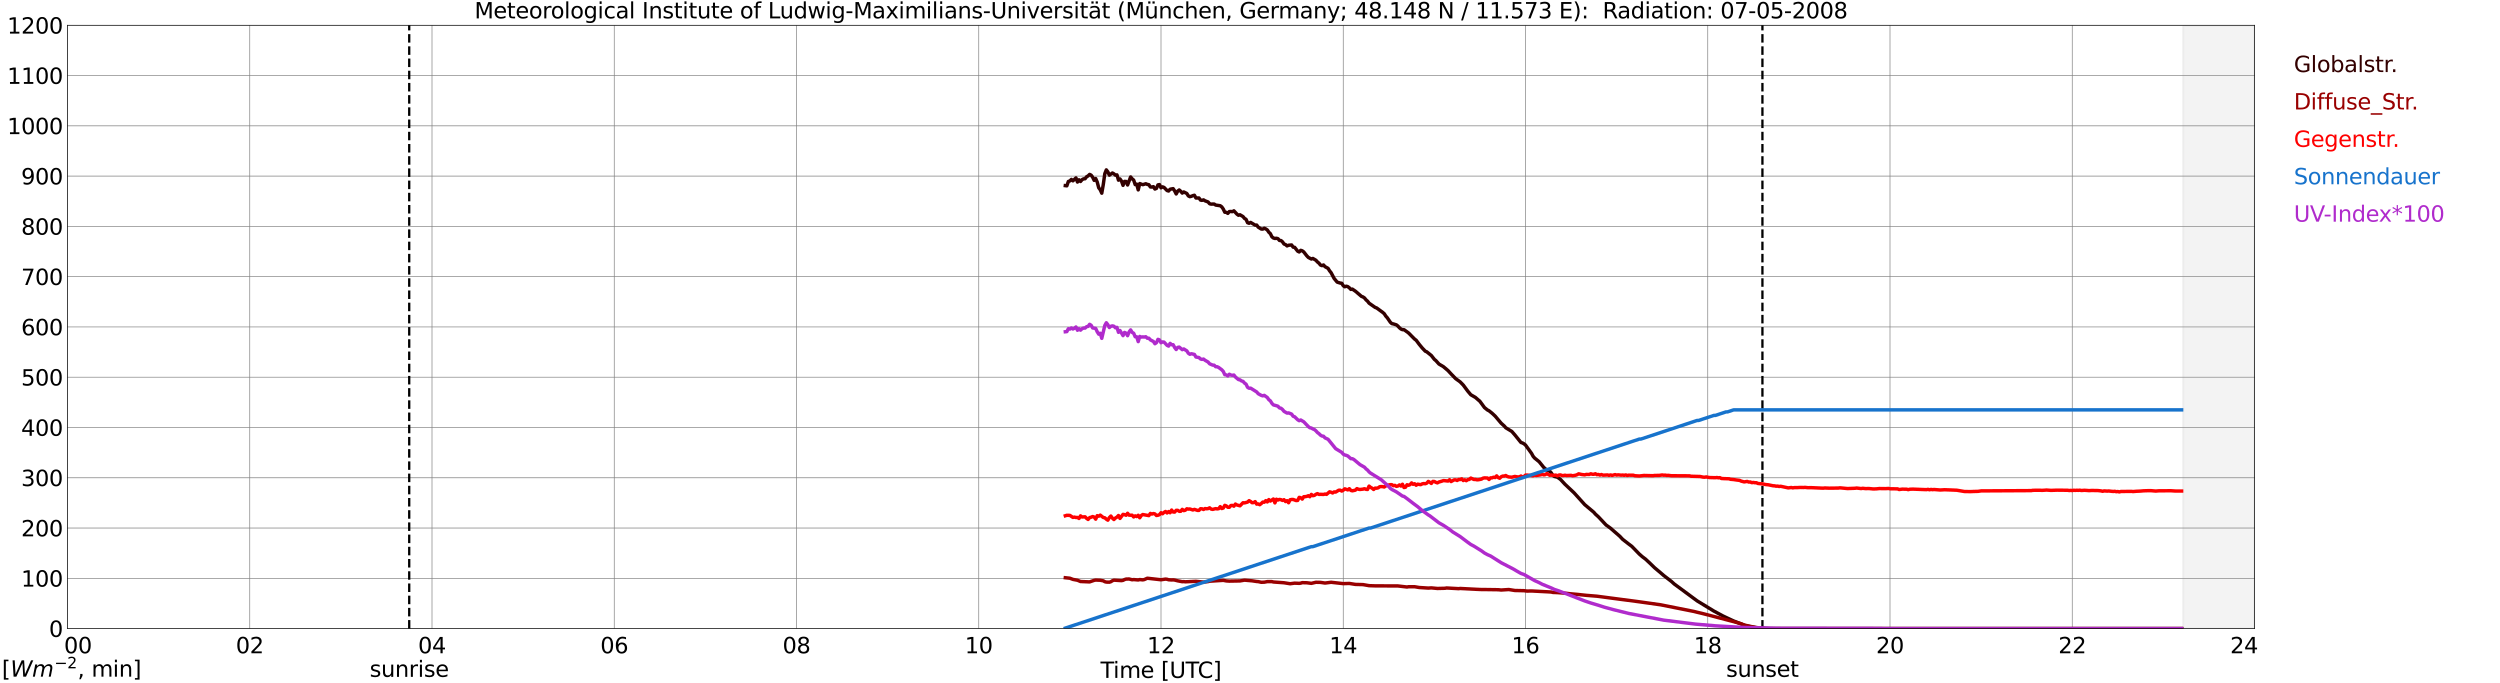 <?xml version="1.0" encoding="utf-8" standalone="no"?>
<!DOCTYPE svg PUBLIC "-//W3C//DTD SVG 1.1//EN"
  "http://www.w3.org/Graphics/SVG/1.1/DTD/svg11.dtd">
<svg xmlns:xlink="http://www.w3.org/1999/xlink" width="1085.4pt" height="296.64pt" viewBox="0 0 1085.4 296.64" xmlns="http://www.w3.org/2000/svg" version="1.1">
 <defs>
  <style type="text/css">*{stroke-linejoin: round; stroke-linecap: butt}</style>
 </defs>
 <g id="figure_1">
  <g id="patch_1">
   <path d="M 0 296.64 
L 1085.4 296.64 
L 1085.4 0 
L 0 0 
z
" style="fill: #ffffff"/>
  </g>
  <g id="axes_1">
   <g id="patch_2">
    <path d="M 29.306 272.909 
L 978.814 272.909 
L 978.814 10.976 
L 29.306 10.976 
z
" style="fill: #ffffff"/>
   </g>
   <g id="patch_3">
    <path d="M 947.823 272.909 
L 978.814 272.909 
L 978.814 10.976 
L 947.823 10.976 
z
" clip-path="url(#pa52cc1645a)" style="fill: #d3d3d3; opacity: 0.25; stroke: #d3d3d3; stroke-linejoin: miter"/>
   </g>
   <g id="matplotlib.axis_1">
    <g id="xtick_1">
     <g id="line2d_1">
      <path d="M 29.306 272.909 
L 29.306 10.976 
" clip-path="url(#pa52cc1645a)" style="fill: none; stroke: #808080; stroke-width: 0.3; stroke-linecap: square"/>
     </g>
     <g id="line2d_2"/>
     <g id="text_1">
      <!--    00 -->
      <g transform="translate(18.733 283.627) scale(0.095 -0.095)">
       <defs>
        <path id="DejaVuSans-20" transform="scale(0.016)"/>
        <path id="DejaVuSans-30" d="M 2034 4250 
Q 1547 4250 1301 3770 
Q 1056 3291 1056 2328 
Q 1056 1369 1301 889 
Q 1547 409 2034 409 
Q 2525 409 2770 889 
Q 3016 1369 3016 2328 
Q 3016 3291 2770 3770 
Q 2525 4250 2034 4250 
z
M 2034 4750 
Q 2819 4750 3233 4129 
Q 3647 3509 3647 2328 
Q 3647 1150 3233 529 
Q 2819 -91 2034 -91 
Q 1250 -91 836 529 
Q 422 1150 422 2328 
Q 422 3509 836 4129 
Q 1250 4750 2034 4750 
z
" transform="scale(0.016)"/>
       </defs>
       <use xlink:href="#DejaVuSans-20"/>
       <use xlink:href="#DejaVuSans-20" transform="translate(31.787 0)"/>
       <use xlink:href="#DejaVuSans-20" transform="translate(63.574 0)"/>
       <use xlink:href="#DejaVuSans-30" transform="translate(95.361 0)"/>
       <use xlink:href="#DejaVuSans-30" transform="translate(158.984 0)"/>
      </g>
     </g>
    </g>
    <g id="xtick_2">
     <g id="line2d_3">
      <path d="M 108.431 272.909 
L 108.431 10.976 
" clip-path="url(#pa52cc1645a)" style="fill: none; stroke: #808080; stroke-width: 0.3; stroke-linecap: square"/>
     </g>
     <g id="line2d_4"/>
     <g id="text_2">
      <!-- 02 -->
      <g transform="translate(102.387 283.627) scale(0.095 -0.095)">
       <defs>
        <path id="DejaVuSans-32" d="M 1228 531 
L 3431 531 
L 3431 0 
L 469 0 
L 469 531 
Q 828 903 1448 1529 
Q 2069 2156 2228 2338 
Q 2531 2678 2651 2914 
Q 2772 3150 2772 3378 
Q 2772 3750 2511 3984 
Q 2250 4219 1831 4219 
Q 1534 4219 1204 4116 
Q 875 4013 500 3803 
L 500 4441 
Q 881 4594 1212 4672 
Q 1544 4750 1819 4750 
Q 2544 4750 2975 4387 
Q 3406 4025 3406 3419 
Q 3406 3131 3298 2873 
Q 3191 2616 2906 2266 
Q 2828 2175 2409 1742 
Q 1991 1309 1228 531 
z
" transform="scale(0.016)"/>
       </defs>
       <use xlink:href="#DejaVuSans-30"/>
       <use xlink:href="#DejaVuSans-32" transform="translate(63.623 0)"/>
      </g>
     </g>
    </g>
    <g id="xtick_3">
     <g id="line2d_5">
      <path d="M 187.557 272.909 
L 187.557 10.976 
" clip-path="url(#pa52cc1645a)" style="fill: none; stroke: #808080; stroke-width: 0.3; stroke-linecap: square"/>
     </g>
     <g id="line2d_6"/>
     <g id="text_3">
      <!-- 04 -->
      <g transform="translate(181.513 283.627) scale(0.095 -0.095)">
       <defs>
        <path id="DejaVuSans-34" d="M 2419 4116 
L 825 1625 
L 2419 1625 
L 2419 4116 
z
M 2253 4666 
L 3047 4666 
L 3047 1625 
L 3713 1625 
L 3713 1100 
L 3047 1100 
L 3047 0 
L 2419 0 
L 2419 1100 
L 313 1100 
L 313 1709 
L 2253 4666 
z
" transform="scale(0.016)"/>
       </defs>
       <use xlink:href="#DejaVuSans-30"/>
       <use xlink:href="#DejaVuSans-34" transform="translate(63.623 0)"/>
      </g>
     </g>
    </g>
    <g id="xtick_4">
     <g id="line2d_7">
      <path d="M 266.683 272.909 
L 266.683 10.976 
" clip-path="url(#pa52cc1645a)" style="fill: none; stroke: #808080; stroke-width: 0.3; stroke-linecap: square"/>
     </g>
     <g id="line2d_8"/>
     <g id="text_4">
      <!-- 06 -->
      <g transform="translate(260.638 283.627) scale(0.095 -0.095)">
       <defs>
        <path id="DejaVuSans-36" d="M 2113 2584 
Q 1688 2584 1439 2293 
Q 1191 2003 1191 1497 
Q 1191 994 1439 701 
Q 1688 409 2113 409 
Q 2538 409 2786 701 
Q 3034 994 3034 1497 
Q 3034 2003 2786 2293 
Q 2538 2584 2113 2584 
z
M 3366 4563 
L 3366 3988 
Q 3128 4100 2886 4159 
Q 2644 4219 2406 4219 
Q 1781 4219 1451 3797 
Q 1122 3375 1075 2522 
Q 1259 2794 1537 2939 
Q 1816 3084 2150 3084 
Q 2853 3084 3261 2657 
Q 3669 2231 3669 1497 
Q 3669 778 3244 343 
Q 2819 -91 2113 -91 
Q 1303 -91 875 529 
Q 447 1150 447 2328 
Q 447 3434 972 4092 
Q 1497 4750 2381 4750 
Q 2619 4750 2861 4703 
Q 3103 4656 3366 4563 
z
" transform="scale(0.016)"/>
       </defs>
       <use xlink:href="#DejaVuSans-30"/>
       <use xlink:href="#DejaVuSans-36" transform="translate(63.623 0)"/>
      </g>
     </g>
    </g>
    <g id="xtick_5">
     <g id="line2d_9">
      <path d="M 345.808 272.909 
L 345.808 10.976 
" clip-path="url(#pa52cc1645a)" style="fill: none; stroke: #808080; stroke-width: 0.3; stroke-linecap: square"/>
     </g>
     <g id="line2d_10"/>
     <g id="text_5">
      <!-- 08 -->
      <g transform="translate(339.764 283.627) scale(0.095 -0.095)">
       <defs>
        <path id="DejaVuSans-38" d="M 2034 2216 
Q 1584 2216 1326 1975 
Q 1069 1734 1069 1313 
Q 1069 891 1326 650 
Q 1584 409 2034 409 
Q 2484 409 2743 651 
Q 3003 894 3003 1313 
Q 3003 1734 2745 1975 
Q 2488 2216 2034 2216 
z
M 1403 2484 
Q 997 2584 770 2862 
Q 544 3141 544 3541 
Q 544 4100 942 4425 
Q 1341 4750 2034 4750 
Q 2731 4750 3128 4425 
Q 3525 4100 3525 3541 
Q 3525 3141 3298 2862 
Q 3072 2584 2669 2484 
Q 3125 2378 3379 2068 
Q 3634 1759 3634 1313 
Q 3634 634 3220 271 
Q 2806 -91 2034 -91 
Q 1263 -91 848 271 
Q 434 634 434 1313 
Q 434 1759 690 2068 
Q 947 2378 1403 2484 
z
M 1172 3481 
Q 1172 3119 1398 2916 
Q 1625 2713 2034 2713 
Q 2441 2713 2670 2916 
Q 2900 3119 2900 3481 
Q 2900 3844 2670 4047 
Q 2441 4250 2034 4250 
Q 1625 4250 1398 4047 
Q 1172 3844 1172 3481 
z
" transform="scale(0.016)"/>
       </defs>
       <use xlink:href="#DejaVuSans-30"/>
       <use xlink:href="#DejaVuSans-38" transform="translate(63.623 0)"/>
      </g>
     </g>
    </g>
    <g id="xtick_6">
     <g id="line2d_11">
      <path d="M 424.934 272.909 
L 424.934 10.976 
" clip-path="url(#pa52cc1645a)" style="fill: none; stroke: #808080; stroke-width: 0.3; stroke-linecap: square"/>
     </g>
     <g id="line2d_12"/>
     <g id="text_6">
      <!-- 10 -->
      <g transform="translate(418.89 283.627) scale(0.095 -0.095)">
       <defs>
        <path id="DejaVuSans-31" d="M 794 531 
L 1825 531 
L 1825 4091 
L 703 3866 
L 703 4441 
L 1819 4666 
L 2450 4666 
L 2450 531 
L 3481 531 
L 3481 0 
L 794 0 
L 794 531 
z
" transform="scale(0.016)"/>
       </defs>
       <use xlink:href="#DejaVuSans-31"/>
       <use xlink:href="#DejaVuSans-30" transform="translate(63.623 0)"/>
      </g>
     </g>
    </g>
    <g id="xtick_7">
     <g id="line2d_13">
      <path d="M 504.06 272.909 
L 504.06 10.976 
" clip-path="url(#pa52cc1645a)" style="fill: none; stroke: #808080; stroke-width: 0.3; stroke-linecap: square"/>
     </g>
     <g id="line2d_14"/>
     <g id="text_7">
      <!-- 12 -->
      <g transform="translate(498.015 283.627) scale(0.095 -0.095)">
       <use xlink:href="#DejaVuSans-31"/>
       <use xlink:href="#DejaVuSans-32" transform="translate(63.623 0)"/>
      </g>
     </g>
    </g>
    <g id="xtick_8">
     <g id="line2d_15">
      <path d="M 583.185 272.909 
L 583.185 10.976 
" clip-path="url(#pa52cc1645a)" style="fill: none; stroke: #808080; stroke-width: 0.3; stroke-linecap: square"/>
     </g>
     <g id="line2d_16"/>
     <g id="text_8">
      <!-- 14 -->
      <g transform="translate(577.141 283.627) scale(0.095 -0.095)">
       <use xlink:href="#DejaVuSans-31"/>
       <use xlink:href="#DejaVuSans-34" transform="translate(63.623 0)"/>
      </g>
     </g>
    </g>
    <g id="xtick_9">
     <g id="line2d_17">
      <path d="M 662.311 272.909 
L 662.311 10.976 
" clip-path="url(#pa52cc1645a)" style="fill: none; stroke: #808080; stroke-width: 0.3; stroke-linecap: square"/>
     </g>
     <g id="line2d_18"/>
     <g id="text_9">
      <!-- 16 -->
      <g transform="translate(656.267 283.627) scale(0.095 -0.095)">
       <use xlink:href="#DejaVuSans-31"/>
       <use xlink:href="#DejaVuSans-36" transform="translate(63.623 0)"/>
      </g>
     </g>
    </g>
    <g id="xtick_10">
     <g id="line2d_19">
      <path d="M 741.437 272.909 
L 741.437 10.976 
" clip-path="url(#pa52cc1645a)" style="fill: none; stroke: #808080; stroke-width: 0.3; stroke-linecap: square"/>
     </g>
     <g id="line2d_20"/>
     <g id="text_10">
      <!-- 18 -->
      <g transform="translate(735.392 283.627) scale(0.095 -0.095)">
       <use xlink:href="#DejaVuSans-31"/>
       <use xlink:href="#DejaVuSans-38" transform="translate(63.623 0)"/>
      </g>
     </g>
    </g>
    <g id="xtick_11">
     <g id="line2d_21">
      <path d="M 820.562 272.909 
L 820.562 10.976 
" clip-path="url(#pa52cc1645a)" style="fill: none; stroke: #808080; stroke-width: 0.3; stroke-linecap: square"/>
     </g>
     <g id="line2d_22"/>
     <g id="text_11">
      <!-- 20 -->
      <g transform="translate(814.518 283.627) scale(0.095 -0.095)">
       <use xlink:href="#DejaVuSans-32"/>
       <use xlink:href="#DejaVuSans-30" transform="translate(63.623 0)"/>
      </g>
     </g>
    </g>
    <g id="xtick_12">
     <g id="line2d_23">
      <path d="M 899.688 272.909 
L 899.688 10.976 
" clip-path="url(#pa52cc1645a)" style="fill: none; stroke: #808080; stroke-width: 0.3; stroke-linecap: square"/>
     </g>
     <g id="line2d_24"/>
     <g id="text_12">
      <!-- 22 -->
      <g transform="translate(893.644 283.627) scale(0.095 -0.095)">
       <use xlink:href="#DejaVuSans-32"/>
       <use xlink:href="#DejaVuSans-32" transform="translate(63.623 0)"/>
      </g>
     </g>
    </g>
    <g id="xtick_13">
     <g id="line2d_25">
      <path d="M 978.814 272.909 
L 978.814 10.976 
" clip-path="url(#pa52cc1645a)" style="fill: none; stroke: #808080; stroke-width: 0.3; stroke-linecap: square"/>
     </g>
     <g id="line2d_26"/>
     <g id="text_13">
      <!-- 24    -->
      <g transform="translate(968.241 283.627) scale(0.095 -0.095)">
       <use xlink:href="#DejaVuSans-32"/>
       <use xlink:href="#DejaVuSans-34" transform="translate(63.623 0)"/>
       <use xlink:href="#DejaVuSans-20" transform="translate(127.246 0)"/>
       <use xlink:href="#DejaVuSans-20" transform="translate(159.033 0)"/>
       <use xlink:href="#DejaVuSans-20" transform="translate(190.82 0)"/>
      </g>
     </g>
    </g>
    <g id="text_14">
     <!-- Time [UTC] -->
     <g transform="translate(477.806 294.322) scale(0.095 -0.095)">
      <defs>
       <path id="DejaVuSans-54" d="M -19 4666 
L 3928 4666 
L 3928 4134 
L 2272 4134 
L 2272 0 
L 1638 0 
L 1638 4134 
L -19 4134 
L -19 4666 
z
" transform="scale(0.016)"/>
       <path id="DejaVuSans-69" d="M 603 3500 
L 1178 3500 
L 1178 0 
L 603 0 
L 603 3500 
z
M 603 4863 
L 1178 4863 
L 1178 4134 
L 603 4134 
L 603 4863 
z
" transform="scale(0.016)"/>
       <path id="DejaVuSans-6d" d="M 3328 2828 
Q 3544 3216 3844 3400 
Q 4144 3584 4550 3584 
Q 5097 3584 5394 3201 
Q 5691 2819 5691 2113 
L 5691 0 
L 5113 0 
L 5113 2094 
Q 5113 2597 4934 2840 
Q 4756 3084 4391 3084 
Q 3944 3084 3684 2787 
Q 3425 2491 3425 1978 
L 3425 0 
L 2847 0 
L 2847 2094 
Q 2847 2600 2669 2842 
Q 2491 3084 2119 3084 
Q 1678 3084 1418 2786 
Q 1159 2488 1159 1978 
L 1159 0 
L 581 0 
L 581 3500 
L 1159 3500 
L 1159 2956 
Q 1356 3278 1631 3431 
Q 1906 3584 2284 3584 
Q 2666 3584 2933 3390 
Q 3200 3197 3328 2828 
z
" transform="scale(0.016)"/>
       <path id="DejaVuSans-65" d="M 3597 1894 
L 3597 1613 
L 953 1613 
Q 991 1019 1311 708 
Q 1631 397 2203 397 
Q 2534 397 2845 478 
Q 3156 559 3463 722 
L 3463 178 
Q 3153 47 2828 -22 
Q 2503 -91 2169 -91 
Q 1331 -91 842 396 
Q 353 884 353 1716 
Q 353 2575 817 3079 
Q 1281 3584 2069 3584 
Q 2775 3584 3186 3129 
Q 3597 2675 3597 1894 
z
M 3022 2063 
Q 3016 2534 2758 2815 
Q 2500 3097 2075 3097 
Q 1594 3097 1305 2825 
Q 1016 2553 972 2059 
L 3022 2063 
z
" transform="scale(0.016)"/>
       <path id="DejaVuSans-5b" d="M 550 4863 
L 1875 4863 
L 1875 4416 
L 1125 4416 
L 1125 -397 
L 1875 -397 
L 1875 -844 
L 550 -844 
L 550 4863 
z
" transform="scale(0.016)"/>
       <path id="DejaVuSans-55" d="M 556 4666 
L 1191 4666 
L 1191 1831 
Q 1191 1081 1462 751 
Q 1734 422 2344 422 
Q 2950 422 3222 751 
Q 3494 1081 3494 1831 
L 3494 4666 
L 4128 4666 
L 4128 1753 
Q 4128 841 3676 375 
Q 3225 -91 2344 -91 
Q 1459 -91 1007 375 
Q 556 841 556 1753 
L 556 4666 
z
" transform="scale(0.016)"/>
       <path id="DejaVuSans-43" d="M 4122 4306 
L 4122 3641 
Q 3803 3938 3442 4084 
Q 3081 4231 2675 4231 
Q 1875 4231 1450 3742 
Q 1025 3253 1025 2328 
Q 1025 1406 1450 917 
Q 1875 428 2675 428 
Q 3081 428 3442 575 
Q 3803 722 4122 1019 
L 4122 359 
Q 3791 134 3420 21 
Q 3050 -91 2638 -91 
Q 1578 -91 968 557 
Q 359 1206 359 2328 
Q 359 3453 968 4101 
Q 1578 4750 2638 4750 
Q 3056 4750 3426 4639 
Q 3797 4528 4122 4306 
z
" transform="scale(0.016)"/>
       <path id="DejaVuSans-5d" d="M 1947 4863 
L 1947 -844 
L 622 -844 
L 622 -397 
L 1369 -397 
L 1369 4416 
L 622 4416 
L 622 4863 
L 1947 4863 
z
" transform="scale(0.016)"/>
      </defs>
      <use xlink:href="#DejaVuSans-54"/>
      <use xlink:href="#DejaVuSans-69" transform="translate(57.959 0)"/>
      <use xlink:href="#DejaVuSans-6d" transform="translate(85.742 0)"/>
      <use xlink:href="#DejaVuSans-65" transform="translate(183.154 0)"/>
      <use xlink:href="#DejaVuSans-20" transform="translate(244.678 0)"/>
      <use xlink:href="#DejaVuSans-5b" transform="translate(276.465 0)"/>
      <use xlink:href="#DejaVuSans-55" transform="translate(315.479 0)"/>
      <use xlink:href="#DejaVuSans-54" transform="translate(388.672 0)"/>
      <use xlink:href="#DejaVuSans-43" transform="translate(443.881 0)"/>
      <use xlink:href="#DejaVuSans-5d" transform="translate(513.705 0)"/>
     </g>
    </g>
   </g>
   <g id="matplotlib.axis_2">
    <g id="ytick_1">
     <g id="line2d_27">
      <path d="M 29.306 272.909 
L 978.814 272.909 
" clip-path="url(#pa52cc1645a)" style="fill: none; stroke: #808080; stroke-width: 0.3; stroke-linecap: square"/>
     </g>
     <g id="line2d_28"/>
     <g id="text_15">
      <!-- 0 -->
      <g transform="translate(21.261 276.518) scale(0.095 -0.095)">
       <use xlink:href="#DejaVuSans-30"/>
      </g>
     </g>
    </g>
    <g id="ytick_2">
     <g id="line2d_29">
      <path d="M 29.306 251.081 
L 978.814 251.081 
" clip-path="url(#pa52cc1645a)" style="fill: none; stroke: #808080; stroke-width: 0.3; stroke-linecap: square"/>
     </g>
     <g id="line2d_30"/>
     <g id="text_16">
      <!-- 100 -->
      <g transform="translate(9.173 254.69) scale(0.095 -0.095)">
       <use xlink:href="#DejaVuSans-31"/>
       <use xlink:href="#DejaVuSans-30" transform="translate(63.623 0)"/>
       <use xlink:href="#DejaVuSans-30" transform="translate(127.246 0)"/>
      </g>
     </g>
    </g>
    <g id="ytick_3">
     <g id="line2d_31">
      <path d="M 29.306 229.253 
L 978.814 229.253 
" clip-path="url(#pa52cc1645a)" style="fill: none; stroke: #808080; stroke-width: 0.3; stroke-linecap: square"/>
     </g>
     <g id="line2d_32"/>
     <g id="text_17">
      <!-- 200 -->
      <g transform="translate(9.173 232.863) scale(0.095 -0.095)">
       <use xlink:href="#DejaVuSans-32"/>
       <use xlink:href="#DejaVuSans-30" transform="translate(63.623 0)"/>
       <use xlink:href="#DejaVuSans-30" transform="translate(127.246 0)"/>
      </g>
     </g>
    </g>
    <g id="ytick_4">
     <g id="line2d_33">
      <path d="M 29.306 207.426 
L 978.814 207.426 
" clip-path="url(#pa52cc1645a)" style="fill: none; stroke: #808080; stroke-width: 0.3; stroke-linecap: square"/>
     </g>
     <g id="line2d_34"/>
     <g id="text_18">
      <!-- 300 -->
      <g transform="translate(9.173 211.035) scale(0.095 -0.095)">
       <defs>
        <path id="DejaVuSans-33" d="M 2597 2516 
Q 3050 2419 3304 2112 
Q 3559 1806 3559 1356 
Q 3559 666 3084 287 
Q 2609 -91 1734 -91 
Q 1441 -91 1130 -33 
Q 819 25 488 141 
L 488 750 
Q 750 597 1062 519 
Q 1375 441 1716 441 
Q 2309 441 2620 675 
Q 2931 909 2931 1356 
Q 2931 1769 2642 2001 
Q 2353 2234 1838 2234 
L 1294 2234 
L 1294 2753 
L 1863 2753 
Q 2328 2753 2575 2939 
Q 2822 3125 2822 3475 
Q 2822 3834 2567 4026 
Q 2313 4219 1838 4219 
Q 1578 4219 1281 4162 
Q 984 4106 628 3988 
L 628 4550 
Q 988 4650 1302 4700 
Q 1616 4750 1894 4750 
Q 2613 4750 3031 4423 
Q 3450 4097 3450 3541 
Q 3450 3153 3228 2886 
Q 3006 2619 2597 2516 
z
" transform="scale(0.016)"/>
       </defs>
       <use xlink:href="#DejaVuSans-33"/>
       <use xlink:href="#DejaVuSans-30" transform="translate(63.623 0)"/>
       <use xlink:href="#DejaVuSans-30" transform="translate(127.246 0)"/>
      </g>
     </g>
    </g>
    <g id="ytick_5">
     <g id="line2d_35">
      <path d="M 29.306 185.598 
L 978.814 185.598 
" clip-path="url(#pa52cc1645a)" style="fill: none; stroke: #808080; stroke-width: 0.3; stroke-linecap: square"/>
     </g>
     <g id="line2d_36"/>
     <g id="text_19">
      <!-- 400 -->
      <g transform="translate(9.173 189.207) scale(0.095 -0.095)">
       <use xlink:href="#DejaVuSans-34"/>
       <use xlink:href="#DejaVuSans-30" transform="translate(63.623 0)"/>
       <use xlink:href="#DejaVuSans-30" transform="translate(127.246 0)"/>
      </g>
     </g>
    </g>
    <g id="ytick_6">
     <g id="line2d_37">
      <path d="M 29.306 163.77 
L 978.814 163.77 
" clip-path="url(#pa52cc1645a)" style="fill: none; stroke: #808080; stroke-width: 0.3; stroke-linecap: square"/>
     </g>
     <g id="line2d_38"/>
     <g id="text_20">
      <!-- 500 -->
      <g transform="translate(9.173 167.379) scale(0.095 -0.095)">
       <defs>
        <path id="DejaVuSans-35" d="M 691 4666 
L 3169 4666 
L 3169 4134 
L 1269 4134 
L 1269 2991 
Q 1406 3038 1543 3061 
Q 1681 3084 1819 3084 
Q 2600 3084 3056 2656 
Q 3513 2228 3513 1497 
Q 3513 744 3044 326 
Q 2575 -91 1722 -91 
Q 1428 -91 1123 -41 
Q 819 9 494 109 
L 494 744 
Q 775 591 1075 516 
Q 1375 441 1709 441 
Q 2250 441 2565 725 
Q 2881 1009 2881 1497 
Q 2881 1984 2565 2268 
Q 2250 2553 1709 2553 
Q 1456 2553 1204 2497 
Q 953 2441 691 2322 
L 691 4666 
z
" transform="scale(0.016)"/>
       </defs>
       <use xlink:href="#DejaVuSans-35"/>
       <use xlink:href="#DejaVuSans-30" transform="translate(63.623 0)"/>
       <use xlink:href="#DejaVuSans-30" transform="translate(127.246 0)"/>
      </g>
     </g>
    </g>
    <g id="ytick_7">
     <g id="line2d_39">
      <path d="M 29.306 141.942 
L 978.814 141.942 
" clip-path="url(#pa52cc1645a)" style="fill: none; stroke: #808080; stroke-width: 0.3; stroke-linecap: square"/>
     </g>
     <g id="line2d_40"/>
     <g id="text_21">
      <!-- 600 -->
      <g transform="translate(9.173 145.551) scale(0.095 -0.095)">
       <use xlink:href="#DejaVuSans-36"/>
       <use xlink:href="#DejaVuSans-30" transform="translate(63.623 0)"/>
       <use xlink:href="#DejaVuSans-30" transform="translate(127.246 0)"/>
      </g>
     </g>
    </g>
    <g id="ytick_8">
     <g id="line2d_41">
      <path d="M 29.306 120.114 
L 978.814 120.114 
" clip-path="url(#pa52cc1645a)" style="fill: none; stroke: #808080; stroke-width: 0.3; stroke-linecap: square"/>
     </g>
     <g id="line2d_42"/>
     <g id="text_22">
      <!-- 700 -->
      <g transform="translate(9.173 123.724) scale(0.095 -0.095)">
       <defs>
        <path id="DejaVuSans-37" d="M 525 4666 
L 3525 4666 
L 3525 4397 
L 1831 0 
L 1172 0 
L 2766 4134 
L 525 4134 
L 525 4666 
z
" transform="scale(0.016)"/>
       </defs>
       <use xlink:href="#DejaVuSans-37"/>
       <use xlink:href="#DejaVuSans-30" transform="translate(63.623 0)"/>
       <use xlink:href="#DejaVuSans-30" transform="translate(127.246 0)"/>
      </g>
     </g>
    </g>
    <g id="ytick_9">
     <g id="line2d_43">
      <path d="M 29.306 98.287 
L 978.814 98.287 
" clip-path="url(#pa52cc1645a)" style="fill: none; stroke: #808080; stroke-width: 0.3; stroke-linecap: square"/>
     </g>
     <g id="line2d_44"/>
     <g id="text_23">
      <!-- 800 -->
      <g transform="translate(9.173 101.896) scale(0.095 -0.095)">
       <use xlink:href="#DejaVuSans-38"/>
       <use xlink:href="#DejaVuSans-30" transform="translate(63.623 0)"/>
       <use xlink:href="#DejaVuSans-30" transform="translate(127.246 0)"/>
      </g>
     </g>
    </g>
    <g id="ytick_10">
     <g id="line2d_45">
      <path d="M 29.306 76.459 
L 978.814 76.459 
" clip-path="url(#pa52cc1645a)" style="fill: none; stroke: #808080; stroke-width: 0.3; stroke-linecap: square"/>
     </g>
     <g id="line2d_46"/>
     <g id="text_24">
      <!-- 900 -->
      <g transform="translate(9.173 80.068) scale(0.095 -0.095)">
       <defs>
        <path id="DejaVuSans-39" d="M 703 97 
L 703 672 
Q 941 559 1184 500 
Q 1428 441 1663 441 
Q 2288 441 2617 861 
Q 2947 1281 2994 2138 
Q 2813 1869 2534 1725 
Q 2256 1581 1919 1581 
Q 1219 1581 811 2004 
Q 403 2428 403 3163 
Q 403 3881 828 4315 
Q 1253 4750 1959 4750 
Q 2769 4750 3195 4129 
Q 3622 3509 3622 2328 
Q 3622 1225 3098 567 
Q 2575 -91 1691 -91 
Q 1453 -91 1209 -44 
Q 966 3 703 97 
z
M 1959 2075 
Q 2384 2075 2632 2365 
Q 2881 2656 2881 3163 
Q 2881 3666 2632 3958 
Q 2384 4250 1959 4250 
Q 1534 4250 1286 3958 
Q 1038 3666 1038 3163 
Q 1038 2656 1286 2365 
Q 1534 2075 1959 2075 
z
" transform="scale(0.016)"/>
       </defs>
       <use xlink:href="#DejaVuSans-39"/>
       <use xlink:href="#DejaVuSans-30" transform="translate(63.623 0)"/>
       <use xlink:href="#DejaVuSans-30" transform="translate(127.246 0)"/>
      </g>
     </g>
    </g>
    <g id="ytick_11">
     <g id="line2d_47">
      <path d="M 29.306 54.631 
L 978.814 54.631 
" clip-path="url(#pa52cc1645a)" style="fill: none; stroke: #808080; stroke-width: 0.3; stroke-linecap: square"/>
     </g>
     <g id="line2d_48"/>
     <g id="text_25">
      <!-- 1000 -->
      <g transform="translate(3.128 58.24) scale(0.095 -0.095)">
       <use xlink:href="#DejaVuSans-31"/>
       <use xlink:href="#DejaVuSans-30" transform="translate(63.623 0)"/>
       <use xlink:href="#DejaVuSans-30" transform="translate(127.246 0)"/>
       <use xlink:href="#DejaVuSans-30" transform="translate(190.869 0)"/>
      </g>
     </g>
    </g>
    <g id="ytick_12">
     <g id="line2d_49">
      <path d="M 29.306 32.803 
L 978.814 32.803 
" clip-path="url(#pa52cc1645a)" style="fill: none; stroke: #808080; stroke-width: 0.3; stroke-linecap: square"/>
     </g>
     <g id="line2d_50"/>
     <g id="text_26">
      <!-- 1100 -->
      <g transform="translate(3.128 36.413) scale(0.095 -0.095)">
       <use xlink:href="#DejaVuSans-31"/>
       <use xlink:href="#DejaVuSans-31" transform="translate(63.623 0)"/>
       <use xlink:href="#DejaVuSans-30" transform="translate(127.246 0)"/>
       <use xlink:href="#DejaVuSans-30" transform="translate(190.869 0)"/>
      </g>
     </g>
    </g>
    <g id="ytick_13">
     <g id="line2d_51">
      <path d="M 29.306 10.976 
L 978.814 10.976 
" clip-path="url(#pa52cc1645a)" style="fill: none; stroke: #808080; stroke-width: 0.3; stroke-linecap: square"/>
     </g>
     <g id="line2d_52"/>
     <g id="text_27">
      <!-- 1200 -->
      <g transform="translate(3.128 14.585) scale(0.095 -0.095)">
       <use xlink:href="#DejaVuSans-31"/>
       <use xlink:href="#DejaVuSans-32" transform="translate(63.623 0)"/>
       <use xlink:href="#DejaVuSans-30" transform="translate(127.246 0)"/>
       <use xlink:href="#DejaVuSans-30" transform="translate(190.869 0)"/>
      </g>
     </g>
    </g>
   </g>
   <g id="line2d_53">
    <path d="M 177.666 272.909 
L 177.666 10.976 
" clip-path="url(#pa52cc1645a)" style="fill: none; stroke-dasharray: 3.7,1.6; stroke-dashoffset: 0; stroke: #000000"/>
   </g>
   <g id="line2d_54">
    <path d="M 765.174 272.909 
L 765.174 10.976 
" clip-path="url(#pa52cc1645a)" style="fill: none; stroke-dasharray: 3.7,1.6; stroke-dashoffset: 0; stroke: #000000"/>
   </g>
   <g id="line2d_55">
    <path d="M 462.519 80.595 
L 463.178 80.676 
L 463.838 78.792 
L 464.497 78.548 
L 465.156 77.893 
L 465.816 78.506 
L 467.134 77.236 
L 467.794 79.039 
L 468.453 78.057 
L 469.113 78.792 
L 469.772 78.015 
L 470.431 77.646 
L 471.091 77.605 
L 471.75 76.745 
L 472.409 76.376 
L 473.069 75.721 
L 473.728 76.049 
L 474.388 76.95 
L 475.047 78.301 
L 475.706 77.524 
L 476.366 79.039 
L 477.025 81.536 
L 477.685 82.396 
L 478.344 83.872 
L 479.003 80.104 
L 479.663 75.394 
L 480.322 73.757 
L 480.981 74.617 
L 481.641 76.049 
L 482.96 75.108 
L 483.619 75.477 
L 484.278 76.049 
L 484.938 75.926 
L 485.597 78.22 
L 486.256 77.688 
L 486.916 78.629 
L 487.575 80.473 
L 488.235 78.753 
L 488.894 78.792 
L 489.553 80.309 
L 490.872 76.828 
L 491.532 77.646 
L 492.191 78.179 
L 492.85 80.146 
L 493.51 79.94 
L 494.169 82.438 
L 494.828 79.694 
L 496.147 80.185 
L 497.466 79.777 
L 498.125 80.063 
L 498.785 80.185 
L 499.444 81.169 
L 500.103 81.209 
L 500.763 81.045 
L 501.422 82.069 
L 502.082 81.783 
L 502.741 80.268 
L 503.4 80.146 
L 504.06 81.536 
L 504.719 81.128 
L 505.379 81.372 
L 506.697 82.726 
L 507.357 82.929 
L 508.016 82.152 
L 509.335 81.905 
L 509.994 82.889 
L 510.654 84.199 
L 511.313 82.97 
L 511.972 82.479 
L 512.632 83.053 
L 513.291 83.83 
L 513.95 83.339 
L 515.269 83.994 
L 515.929 85.059 
L 516.588 85.387 
L 517.247 85.223 
L 517.907 84.937 
L 518.566 84.773 
L 519.226 85.961 
L 520.544 85.961 
L 521.204 86.86 
L 521.863 86.984 
L 522.522 86.779 
L 523.182 87.189 
L 524.501 87.681 
L 525.16 88.458 
L 525.819 88.621 
L 527.138 88.58 
L 527.797 89.032 
L 529.776 89.318 
L 530.435 89.809 
L 531.094 90.752 
L 531.754 92.144 
L 532.413 92.184 
L 533.073 92.636 
L 533.732 91.856 
L 534.391 91.817 
L 535.051 91.898 
L 535.71 91.529 
L 537.029 92.963 
L 537.688 93.454 
L 538.348 93.249 
L 539.666 94.028 
L 540.326 94.847 
L 540.985 95.216 
L 541.644 96.689 
L 542.304 96.936 
L 542.963 96.567 
L 544.282 97.344 
L 544.941 97.754 
L 545.601 97.713 
L 546.26 98.614 
L 547.579 99.433 
L 548.238 99.474 
L 548.898 99.105 
L 549.557 99.393 
L 550.216 99.843 
L 550.876 100.825 
L 551.535 101.441 
L 552.195 102.792 
L 552.854 103.325 
L 553.513 103.528 
L 554.173 103.447 
L 554.832 103.611 
L 555.491 104.39 
L 556.151 104.429 
L 556.81 105.003 
L 557.47 105.944 
L 558.129 106.191 
L 558.788 106.765 
L 559.448 106.476 
L 560.766 106.354 
L 561.426 107.297 
L 562.085 107.378 
L 563.404 109.057 
L 564.063 109.384 
L 564.723 108.688 
L 565.382 108.893 
L 566.042 109.384 
L 567.36 111.065 
L 568.02 111.761 
L 569.338 112.457 
L 569.998 112.211 
L 571.317 112.988 
L 571.976 113.725 
L 572.635 114.258 
L 573.295 115.077 
L 573.954 115.323 
L 574.613 115.037 
L 575.273 115.773 
L 576.592 116.511 
L 577.251 117.576 
L 577.91 118.394 
L 579.229 120.892 
L 580.548 122.489 
L 581.867 122.9 
L 582.526 122.98 
L 583.185 124.046 
L 583.845 124.497 
L 584.504 124.251 
L 585.164 124.456 
L 585.823 124.947 
L 586.482 125.643 
L 587.142 125.521 
L 588.46 126.421 
L 591.098 128.673 
L 591.757 128.92 
L 592.417 129.369 
L 593.076 130.188 
L 593.736 130.762 
L 594.395 131.622 
L 597.032 133.464 
L 597.692 133.711 
L 600.329 135.636 
L 600.989 136.208 
L 601.648 137.232 
L 602.307 137.97 
L 603.626 139.895 
L 604.286 140.508 
L 604.945 140.633 
L 606.264 141.041 
L 606.923 141.573 
L 607.582 142.311 
L 608.242 142.844 
L 608.901 143.13 
L 609.561 143.13 
L 611.539 144.564 
L 614.176 147.225 
L 614.836 147.716 
L 616.154 149.477 
L 617.473 151.075 
L 618.792 152.468 
L 619.451 152.754 
L 621.429 154.351 
L 622.748 156.03 
L 623.408 156.562 
L 624.726 158.036 
L 626.705 159.223 
L 628.683 160.904 
L 630.001 162.336 
L 631.98 164.383 
L 633.958 165.817 
L 635.276 167.169 
L 637.255 169.832 
L 638.573 171.388 
L 640.552 172.534 
L 642.53 174.254 
L 644.508 176.956 
L 645.827 178.021 
L 646.486 178.349 
L 647.805 179.414 
L 649.123 180.643 
L 651.761 183.755 
L 653.08 184.943 
L 653.739 185.72 
L 656.377 187.318 
L 657.695 188.833 
L 660.333 192.109 
L 660.992 192.314 
L 661.652 192.683 
L 662.311 193.216 
L 664.949 196.859 
L 665.608 198.088 
L 666.267 198.867 
L 668.246 200.465 
L 670.224 202.92 
L 671.542 204.068 
L 672.861 204.599 
L 673.521 205.337 
L 674.18 206.402 
L 674.839 206.851 
L 676.158 207.179 
L 677.477 208.122 
L 679.455 210.252 
L 683.411 213.978 
L 688.027 219.097 
L 691.983 222.415 
L 692.643 223.192 
L 693.961 224.379 
L 697.258 227.902 
L 699.236 229.336 
L 701.215 231.056 
L 703.193 232.776 
L 704.511 234.167 
L 707.149 236.214 
L 708.468 237.199 
L 711.765 240.597 
L 713.083 241.743 
L 714.402 242.728 
L 716.38 244.57 
L 718.358 246.495 
L 720.996 248.706 
L 722.315 249.852 
L 725.612 252.391 
L 726.93 253.578 
L 736.821 260.869 
L 744.074 265.291 
L 748.031 267.421 
L 750.009 268.362 
L 752.646 269.591 
L 754.624 270.37 
L 757.262 271.435 
L 757.921 271.721 
L 763.196 272.662 
L 768.471 272.909 
L 947.163 272.909 
L 947.163 272.909 
" clip-path="url(#pa52cc1645a)" style="fill: none; stroke: #330000; stroke-width: 1.5; stroke-linecap: square"/>
   </g>
   <g id="line2d_56">
    <path d="M 462.519 250.83 
L 464.497 251.04 
L 465.816 251.544 
L 467.794 251.921 
L 469.113 252.467 
L 473.069 252.635 
L 475.047 251.963 
L 475.706 251.836 
L 477.685 251.921 
L 479.003 252.172 
L 479.663 252.55 
L 480.322 252.718 
L 481.641 252.76 
L 482.3 252.55 
L 482.96 252.131 
L 483.619 251.878 
L 486.916 252.089 
L 487.575 251.963 
L 488.235 251.627 
L 488.894 251.417 
L 490.213 251.376 
L 491.532 251.71 
L 492.191 251.627 
L 494.169 251.795 
L 494.828 251.627 
L 496.147 251.753 
L 496.807 251.627 
L 498.125 251.04 
L 504.06 251.71 
L 506.038 251.417 
L 506.697 251.5 
L 507.357 251.71 
L 508.675 251.795 
L 509.335 251.753 
L 509.994 251.836 
L 511.313 252.172 
L 512.632 252.423 
L 513.291 252.55 
L 513.95 252.509 
L 514.61 252.592 
L 519.226 252.382 
L 522.522 252.718 
L 524.501 252.509 
L 525.16 252.341 
L 531.094 251.963 
L 532.413 252.214 
L 533.732 252.299 
L 538.348 252.214 
L 540.326 251.878 
L 543.623 252.172 
L 545.601 252.467 
L 546.26 252.509 
L 547.579 252.801 
L 548.898 252.76 
L 550.216 252.509 
L 552.195 252.509 
L 552.854 252.677 
L 557.47 253.013 
L 560.107 253.432 
L 562.085 253.181 
L 564.063 253.264 
L 564.723 253.181 
L 565.382 252.969 
L 567.36 253.013 
L 568.679 253.181 
L 569.338 253.264 
L 571.317 252.801 
L 573.295 252.845 
L 575.273 253.137 
L 577.91 252.801 
L 583.185 253.39 
L 585.823 253.305 
L 588.46 253.727 
L 591.757 253.81 
L 594.395 254.272 
L 597.032 254.355 
L 606.923 254.397 
L 610.879 254.859 
L 611.539 254.733 
L 614.176 254.733 
L 616.154 255.069 
L 620.111 255.32 
L 621.429 255.237 
L 624.067 255.488 
L 627.364 255.405 
L 628.023 255.279 
L 633.298 255.573 
L 633.958 255.488 
L 641.211 255.866 
L 643.189 255.951 
L 644.508 255.951 
L 650.442 256.034 
L 651.761 256.16 
L 655.058 255.951 
L 657.695 256.37 
L 661.652 256.455 
L 662.97 256.621 
L 664.949 256.579 
L 672.202 256.957 
L 673.521 257.042 
L 674.18 257.21 
L 676.158 257.293 
L 680.114 257.588 
L 681.433 257.756 
L 684.73 258.048 
L 688.686 258.47 
L 693.302 258.847 
L 711.765 261.281 
L 720.996 262.582 
L 735.502 265.479 
L 736.821 265.815 
L 738.799 266.278 
L 740.118 266.611 
L 752.646 269.886 
L 754.624 270.431 
L 755.943 270.809 
L 757.262 271.355 
L 760.559 272.068 
L 761.878 272.322 
L 764.515 272.741 
L 766.493 272.909 
L 947.163 272.909 
L 947.163 272.909 
" clip-path="url(#pa52cc1645a)" style="fill: none; stroke: #990000; stroke-width: 1.5; stroke-linecap: square"/>
   </g>
   <g id="line2d_57">
    <path d="M 462.519 223.927 
L 463.178 223.718 
L 464.497 223.759 
L 465.816 224.641 
L 466.475 224.499 
L 467.134 224.683 
L 467.794 224.648 
L 468.453 225.091 
L 469.113 223.964 
L 469.772 224.458 
L 471.091 224.37 
L 471.75 225.049 
L 472.409 225.523 
L 473.069 224.722 
L 473.728 224.554 
L 474.388 224.266 
L 475.047 224.482 
L 475.706 225.396 
L 476.366 223.884 
L 477.025 224.115 
L 477.685 223.648 
L 479.003 224.683 
L 479.663 224.798 
L 480.322 225.409 
L 480.981 225.835 
L 481.641 224.715 
L 482.3 224.052 
L 482.96 224.955 
L 483.619 225.558 
L 484.278 224.896 
L 484.938 224.512 
L 485.597 223.812 
L 486.256 225.075 
L 487.575 223.32 
L 488.235 223.434 
L 488.894 223.707 
L 489.553 222.845 
L 490.213 223.665 
L 491.532 223.683 
L 492.191 224.438 
L 492.85 223.967 
L 493.51 224.272 
L 494.169 223.711 
L 494.828 224.79 
L 495.488 223.82 
L 496.147 223.39 
L 498.125 223.742 
L 498.785 223.862 
L 499.444 222.91 
L 500.103 223.187 
L 500.763 222.956 
L 501.422 223.122 
L 502.082 223.807 
L 502.741 223.696 
L 503.4 223.449 
L 504.06 222.607 
L 504.719 223.054 
L 505.379 222.456 
L 506.038 222.068 
L 506.697 222.703 
L 507.357 222.098 
L 508.016 222.609 
L 508.675 221.445 
L 509.335 222.288 
L 509.994 222.323 
L 510.654 221.557 
L 511.313 221.548 
L 511.972 222 
L 512.632 221.982 
L 513.291 221.149 
L 513.95 221.686 
L 514.61 221.513 
L 515.269 220.898 
L 515.929 221.037 
L 516.588 220.981 
L 517.907 221.413 
L 518.566 221.146 
L 519.885 221.59 
L 520.544 221.59 
L 521.204 220.876 
L 521.863 220.9 
L 522.522 221.197 
L 523.182 220.795 
L 523.841 220.893 
L 524.501 220.812 
L 525.16 220.472 
L 525.819 221.013 
L 526.479 221.162 
L 527.797 220.821 
L 528.457 220.95 
L 529.116 220.841 
L 529.776 219.966 
L 530.435 220.782 
L 531.094 220.57 
L 531.754 219.405 
L 532.413 219.647 
L 533.073 220.228 
L 533.732 220.243 
L 534.391 219.49 
L 535.051 219.411 
L 535.71 219.771 
L 536.369 218.841 
L 537.029 219.247 
L 538.348 219.603 
L 539.666 218.272 
L 540.326 218.344 
L 541.644 217.992 
L 542.304 217.366 
L 542.963 217.739 
L 543.623 218.259 
L 544.282 218.204 
L 544.941 217.785 
L 545.601 218.876 
L 546.26 218.767 
L 546.919 219.127 
L 547.579 218.63 
L 548.238 217.979 
L 548.898 218.051 
L 549.557 217.351 
L 550.216 217.916 
L 550.876 216.899 
L 551.535 217.541 
L 552.854 216.646 
L 553.513 218.337 
L 554.173 216.744 
L 554.832 217.089 
L 555.491 216.82 
L 556.151 216.947 
L 556.81 217.265 
L 557.47 216.949 
L 558.129 217.754 
L 558.788 217.372 
L 559.448 218.27 
L 560.107 216.975 
L 560.766 216.853 
L 561.426 216.851 
L 562.745 217.331 
L 563.404 217.27 
L 564.063 215.936 
L 564.723 216.078 
L 565.382 216.687 
L 566.042 215.65 
L 566.701 215.633 
L 567.36 215.504 
L 568.02 215.225 
L 568.679 215.657 
L 569.338 214.651 
L 569.998 215.209 
L 570.657 215.063 
L 571.317 214.609 
L 571.976 214.314 
L 572.635 214.666 
L 573.295 214.613 
L 574.613 214.668 
L 575.273 214.487 
L 575.932 214.637 
L 577.251 213.522 
L 577.91 213.712 
L 578.57 214.026 
L 579.229 213.563 
L 579.889 213.651 
L 581.207 212.843 
L 581.867 212.797 
L 582.526 213.203 
L 583.185 212.839 
L 583.845 212.23 
L 585.164 212.695 
L 585.823 212.171 
L 586.482 212.926 
L 587.142 213.094 
L 588.46 212.804 
L 589.12 212.142 
L 589.779 212.415 
L 590.439 212.511 
L 591.757 212.363 
L 592.417 212.177 
L 593.076 212.45 
L 593.736 212.507 
L 594.395 211.053 
L 595.054 211.595 
L 595.714 211.95 
L 596.373 212.511 
L 597.032 211.913 
L 597.692 211.959 
L 598.351 211.795 
L 599.011 211.315 
L 599.67 211.241 
L 600.329 211.285 
L 600.989 211.442 
L 601.648 210.964 
L 602.967 210.569 
L 603.626 210.427 
L 604.286 210.42 
L 604.945 210.876 
L 605.604 210.724 
L 606.264 211.154 
L 606.923 211.003 
L 607.582 210.534 
L 608.242 211.027 
L 608.901 210.243 
L 609.561 211.664 
L 610.22 211.525 
L 610.879 210.457 
L 611.539 210.682 
L 612.198 210.405 
L 612.858 209.659 
L 613.517 210.27 
L 614.176 210.016 
L 614.836 210.667 
L 615.495 210.204 
L 616.814 210.429 
L 617.473 210.075 
L 618.133 209.936 
L 618.792 210.025 
L 619.451 209.774 
L 620.111 209.01 
L 620.77 209.386 
L 621.429 209.89 
L 622.089 208.999 
L 622.748 209.047 
L 623.408 209.427 
L 624.067 209.643 
L 624.726 209.272 
L 626.045 208.89 
L 626.705 208.641 
L 628.683 208.849 
L 629.342 208.283 
L 630.001 209.074 
L 631.32 208.347 
L 631.98 208.327 
L 632.639 208.606 
L 633.298 208.168 
L 633.958 208.211 
L 634.617 207.895 
L 635.276 208.626 
L 635.936 208.307 
L 636.595 208.702 
L 637.255 208.242 
L 637.914 208.159 
L 638.573 207.559 
L 639.892 208.163 
L 640.552 208.152 
L 641.211 208.314 
L 641.87 208.292 
L 643.189 208.021 
L 643.848 207.611 
L 644.508 207.478 
L 645.827 207.541 
L 646.486 208.168 
L 647.145 207.458 
L 647.805 207.474 
L 648.464 207.17 
L 649.123 207.334 
L 649.783 206.605 
L 650.442 207.345 
L 651.102 207.639 
L 651.761 206.985 
L 652.42 206.699 
L 653.08 206.692 
L 653.739 206.454 
L 654.399 206.851 
L 655.058 207.07 
L 656.377 207.181 
L 657.695 206.851 
L 659.014 207.076 
L 659.674 207.011 
L 660.333 206.67 
L 660.992 207.059 
L 661.652 206.897 
L 662.311 206.271 
L 662.97 206.24 
L 664.289 206.417 
L 665.608 206.579 
L 666.267 206.245 
L 666.927 206.441 
L 668.905 206.16 
L 669.564 205.937 
L 670.224 206.175 
L 670.883 206.085 
L 671.542 205.618 
L 672.861 206.354 
L 673.521 206.227 
L 674.18 206.38 
L 675.499 206.26 
L 676.158 206.605 
L 676.817 206.247 
L 677.477 206.181 
L 678.136 206.435 
L 678.796 206.459 
L 679.455 206.312 
L 680.114 206.461 
L 682.092 206.365 
L 682.752 206.557 
L 684.071 206.323 
L 684.73 206.092 
L 685.389 205.712 
L 686.708 206.011 
L 688.027 206.17 
L 688.686 205.972 
L 690.005 205.987 
L 690.664 205.695 
L 691.324 205.895 
L 691.983 205.926 
L 692.643 205.684 
L 693.302 206.087 
L 693.961 205.983 
L 694.621 206.262 
L 695.28 206.018 
L 695.939 206.304 
L 697.918 206.203 
L 698.577 206.395 
L 699.236 206.175 
L 699.896 206.406 
L 701.215 206.055 
L 701.874 206.271 
L 702.533 206.157 
L 703.852 206.304 
L 704.511 206.236 
L 705.171 206.36 
L 705.83 206.186 
L 706.49 206.435 
L 707.149 206.293 
L 709.127 206.319 
L 709.786 206.535 
L 711.105 206.618 
L 711.765 206.651 
L 713.743 206.43 
L 717.699 206.531 
L 718.358 206.417 
L 720.337 206.404 
L 721.655 206.21 
L 722.315 206.317 
L 722.974 206.28 
L 723.633 206.408 
L 724.293 206.367 
L 725.612 206.539 
L 733.524 206.594 
L 734.184 206.764 
L 738.14 206.875 
L 739.459 207.157 
L 740.118 207.177 
L 740.777 207.063 
L 742.096 207.325 
L 744.734 207.402 
L 745.393 207.321 
L 746.052 207.447 
L 746.712 207.373 
L 747.371 207.744 
L 748.69 207.808 
L 750.668 207.871 
L 751.327 208.091 
L 752.646 208.203 
L 753.965 208.403 
L 755.284 208.567 
L 755.943 208.879 
L 757.262 209.222 
L 758.581 209.012 
L 759.24 209.294 
L 759.899 209.242 
L 760.559 209.571 
L 761.218 209.449 
L 761.878 209.58 
L 762.537 209.567 
L 763.196 209.894 
L 764.515 210.034 
L 765.174 210.067 
L 766.493 210.355 
L 767.812 210.492 
L 769.79 210.907 
L 770.449 210.935 
L 771.109 211.088 
L 771.768 211.045 
L 772.428 211.21 
L 773.087 211.119 
L 776.384 211.826 
L 777.703 211.658 
L 778.362 211.819 
L 779.021 211.702 
L 780.34 211.697 
L 781.659 211.623 
L 782.978 211.66 
L 783.637 211.599 
L 784.956 211.743 
L 786.275 211.717 
L 791.55 211.948 
L 792.209 211.857 
L 794.187 211.944 
L 798.143 211.894 
L 798.803 211.793 
L 802.1 212.11 
L 805.397 211.985 
L 806.056 211.887 
L 808.034 212.116 
L 808.694 211.998 
L 810.012 212.136 
L 811.331 212.09 
L 813.309 212.287 
L 814.628 212.245 
L 815.947 212.108 
L 818.584 212.147 
L 819.903 212.07 
L 820.562 212.206 
L 823.859 212.247 
L 824.519 212.538 
L 825.837 212.365 
L 827.816 212.398 
L 828.475 212.594 
L 829.134 212.409 
L 830.453 212.354 
L 833.75 212.485 
L 836.388 212.586 
L 837.047 212.45 
L 837.706 212.642 
L 838.366 212.485 
L 839.025 212.592 
L 839.684 212.52 
L 842.322 212.734 
L 844.3 212.627 
L 846.938 212.725 
L 849.575 212.837 
L 852.872 213.391 
L 855.51 213.437 
L 856.828 213.378 
L 858.806 213.326 
L 860.125 213.125 
L 881.885 213.003 
L 882.544 212.88 
L 883.863 212.856 
L 885.841 212.856 
L 886.5 212.902 
L 887.819 212.821 
L 888.479 212.76 
L 890.457 212.904 
L 893.094 212.808 
L 897.71 212.858 
L 898.369 212.968 
L 899.029 212.896 
L 899.688 212.979 
L 900.347 212.845 
L 901.007 212.915 
L 901.666 212.839 
L 902.326 212.9 
L 902.985 212.821 
L 903.644 212.961 
L 904.963 212.861 
L 906.282 212.946 
L 906.941 213.011 
L 908.26 212.933 
L 909.579 212.965 
L 910.898 212.985 
L 912.216 213.133 
L 912.876 213.299 
L 913.535 213.125 
L 914.854 213.221 
L 915.513 213.164 
L 916.832 213.315 
L 917.491 213.367 
L 918.151 213.302 
L 918.81 213.474 
L 919.469 213.398 
L 920.129 213.574 
L 920.788 213.384 
L 925.404 213.332 
L 926.063 213.417 
L 927.382 213.299 
L 929.36 213.208 
L 930.679 213.09 
L 932.657 213.029 
L 933.976 213.037 
L 935.954 213.201 
L 937.273 213.092 
L 942.548 213.059 
L 944.526 213.19 
L 947.163 213.188 
L 947.163 213.188 
" clip-path="url(#pa52cc1645a)" style="fill: none; stroke: #ff0000; stroke-width: 1.5; stroke-linecap: square"/>
   </g>
   <g id="line2d_58">
    <path d="M 462.519 272.691 
L 569.338 237.33 
L 569.998 237.33 
L 594.395 229.253 
L 595.054 229.253 
L 711.765 190.618 
L 712.424 190.618 
L 736.821 182.542 
L 737.48 182.542 
L 744.074 180.359 
L 744.734 180.359 
L 749.349 178.831 
L 750.009 178.831 
L 752.646 177.958 
L 947.163 177.958 
L 947.163 177.958 
" clip-path="url(#pa52cc1645a)" style="fill: none; stroke: #1773cc; stroke-width: 1.5; stroke-linecap: square"/>
   </g>
   <g id="line2d_59">
    <path d="M 462.519 144.038 
L 463.178 143.972 
L 463.838 142.706 
L 464.497 142.881 
L 465.156 142.401 
L 465.816 142.837 
L 466.475 142.51 
L 467.134 141.964 
L 467.794 143.383 
L 468.453 142.706 
L 469.113 143.339 
L 469.772 142.728 
L 470.431 142.444 
L 471.091 142.444 
L 471.75 141.833 
L 472.409 141.702 
L 473.069 140.807 
L 473.728 141.222 
L 474.388 142.379 
L 475.706 142.597 
L 476.366 144.038 
L 477.025 145.085 
L 477.685 144.693 
L 478.344 146.897 
L 479.663 141.309 
L 480.322 140.131 
L 480.981 140.982 
L 481.641 142.204 
L 482.3 141.658 
L 482.96 141.484 
L 483.619 141.637 
L 484.278 142.313 
L 484.938 142.139 
L 485.597 144.278 
L 486.256 143.492 
L 487.575 145.718 
L 488.235 144.321 
L 488.894 144.649 
L 489.553 145.74 
L 490.213 144.125 
L 490.872 143.23 
L 491.532 144.321 
L 492.191 144.671 
L 492.85 146.199 
L 493.51 146.22 
L 494.169 148.316 
L 494.828 146.068 
L 495.488 146.351 
L 496.147 146.264 
L 496.807 146.33 
L 497.466 146.199 
L 498.125 146.853 
L 498.785 146.832 
L 499.444 147.552 
L 500.763 148.25 
L 501.422 149.233 
L 502.082 148.774 
L 502.741 147.334 
L 503.4 147.574 
L 504.06 148.796 
L 504.719 148.447 
L 505.379 148.534 
L 506.697 149.931 
L 507.357 150.259 
L 508.016 149.08 
L 508.675 149.669 
L 509.335 149.669 
L 509.994 150.87 
L 510.654 151.743 
L 511.313 150.826 
L 511.972 150.695 
L 513.291 151.808 
L 513.95 151.503 
L 515.269 152.332 
L 515.929 153.358 
L 516.588 153.817 
L 517.247 153.576 
L 518.566 153.882 
L 519.226 154.995 
L 520.544 155.235 
L 521.204 155.847 
L 521.863 156.043 
L 522.522 155.89 
L 523.182 156.414 
L 524.501 157.178 
L 525.16 157.942 
L 526.479 158.51 
L 527.138 158.553 
L 527.797 159.208 
L 528.457 159.23 
L 529.116 159.557 
L 530.435 160.539 
L 531.094 161.26 
L 531.754 162.679 
L 532.413 162.766 
L 533.073 163.224 
L 533.732 162.482 
L 534.391 162.831 
L 535.051 162.941 
L 535.71 162.831 
L 536.369 163.683 
L 537.688 164.796 
L 538.348 164.905 
L 539.007 165.385 
L 539.666 165.56 
L 540.326 166.324 
L 540.985 166.782 
L 541.644 168.157 
L 542.304 168.572 
L 542.963 168.507 
L 545.601 170.166 
L 546.26 170.93 
L 547.579 171.65 
L 548.238 171.868 
L 548.898 171.65 
L 550.216 172.588 
L 550.876 173.527 
L 551.535 174.029 
L 552.195 175.099 
L 552.854 175.797 
L 554.173 176.146 
L 554.832 176.365 
L 555.491 177.107 
L 556.151 177.238 
L 556.81 177.783 
L 557.47 178.591 
L 558.788 179.355 
L 559.448 179.268 
L 560.766 179.77 
L 561.426 180.73 
L 562.085 180.948 
L 563.404 182.236 
L 564.063 182.651 
L 564.723 182.345 
L 566.042 183.131 
L 568.02 185.205 
L 568.679 185.707 
L 569.338 185.838 
L 569.998 186.231 
L 570.657 186.493 
L 571.317 187.038 
L 571.976 187.781 
L 572.635 188.261 
L 573.295 188.916 
L 573.954 189.308 
L 574.613 189.396 
L 575.273 190.116 
L 576.592 190.727 
L 579.889 194.787 
L 581.867 195.988 
L 582.526 196.381 
L 583.185 197.166 
L 583.845 197.538 
L 584.504 197.69 
L 585.164 197.974 
L 586.482 199.131 
L 587.142 199.153 
L 587.801 199.502 
L 590.439 201.707 
L 592.417 202.842 
L 593.076 203.584 
L 593.736 204.086 
L 594.395 204.872 
L 595.054 205.417 
L 599.67 208.277 
L 602.967 211.245 
L 603.626 212.009 
L 604.286 212.511 
L 606.264 213.559 
L 608.242 214.912 
L 608.901 215.371 
L 609.561 215.524 
L 610.879 216.484 
L 612.198 217.488 
L 613.517 218.514 
L 615.495 219.976 
L 617.473 221.657 
L 620.111 223.556 
L 620.77 223.949 
L 624.726 226.983 
L 626.705 228.096 
L 629.342 229.864 
L 630.661 230.912 
L 633.958 232.964 
L 637.255 235.452 
L 638.573 236.391 
L 639.892 237.089 
L 643.189 239.141 
L 644.508 240.102 
L 645.827 240.822 
L 647.145 241.39 
L 651.761 244.314 
L 657.036 247.043 
L 658.355 247.829 
L 660.333 248.964 
L 661.652 249.422 
L 666.267 252.063 
L 668.246 252.958 
L 669.564 253.657 
L 673.521 255.272 
L 674.839 255.905 
L 676.817 256.56 
L 688.027 260.904 
L 690.664 261.798 
L 693.961 262.781 
L 696.599 263.632 
L 700.555 264.702 
L 707.149 266.339 
L 722.315 269.242 
L 736.162 270.966 
L 744.734 271.708 
L 756.602 272.385 
L 771.768 272.778 
L 816.606 272.843 
L 817.925 272.909 
L 947.163 272.909 
L 947.163 272.909 
" clip-path="url(#pa52cc1645a)" style="fill: none; stroke: #b02bcc; stroke-width: 1.5; stroke-linecap: square"/>
   </g>
   <g id="patch_4">
    <path d="M 29.306 272.909 
L 29.306 10.976 
" style="fill: none; stroke: #000000; stroke-width: 0.3; stroke-linejoin: miter; stroke-linecap: square"/>
   </g>
   <g id="patch_5">
    <path d="M 978.814 272.909 
L 978.814 10.976 
" style="fill: none; stroke: #000000; stroke-width: 0.3; stroke-linejoin: miter; stroke-linecap: square"/>
   </g>
   <g id="patch_6">
    <path d="M 29.306 272.909 
L 978.814 272.909 
" style="fill: none; stroke: #000000; stroke-width: 0.3; stroke-linejoin: miter; stroke-linecap: square"/>
   </g>
   <g id="patch_7">
    <path d="M 29.306 10.976 
L 978.814 10.976 
" style="fill: none; stroke: #000000; stroke-width: 0.3; stroke-linejoin: miter; stroke-linecap: square"/>
   </g>
   <g id="text_28">
    <!-- sunrise -->
    <g transform="translate(160.502 293.863) scale(0.095 -0.095)">
     <defs>
      <path id="DejaVuSans-73" d="M 2834 3397 
L 2834 2853 
Q 2591 2978 2328 3040 
Q 2066 3103 1784 3103 
Q 1356 3103 1142 2972 
Q 928 2841 928 2578 
Q 928 2378 1081 2264 
Q 1234 2150 1697 2047 
L 1894 2003 
Q 2506 1872 2764 1633 
Q 3022 1394 3022 966 
Q 3022 478 2636 193 
Q 2250 -91 1575 -91 
Q 1294 -91 989 -36 
Q 684 19 347 128 
L 347 722 
Q 666 556 975 473 
Q 1284 391 1588 391 
Q 1994 391 2212 530 
Q 2431 669 2431 922 
Q 2431 1156 2273 1281 
Q 2116 1406 1581 1522 
L 1381 1569 
Q 847 1681 609 1914 
Q 372 2147 372 2553 
Q 372 3047 722 3315 
Q 1072 3584 1716 3584 
Q 2034 3584 2315 3537 
Q 2597 3491 2834 3397 
z
" transform="scale(0.016)"/>
      <path id="DejaVuSans-75" d="M 544 1381 
L 544 3500 
L 1119 3500 
L 1119 1403 
Q 1119 906 1312 657 
Q 1506 409 1894 409 
Q 2359 409 2629 706 
Q 2900 1003 2900 1516 
L 2900 3500 
L 3475 3500 
L 3475 0 
L 2900 0 
L 2900 538 
Q 2691 219 2414 64 
Q 2138 -91 1772 -91 
Q 1169 -91 856 284 
Q 544 659 544 1381 
z
M 1991 3584 
L 1991 3584 
z
" transform="scale(0.016)"/>
      <path id="DejaVuSans-6e" d="M 3513 2113 
L 3513 0 
L 2938 0 
L 2938 2094 
Q 2938 2591 2744 2837 
Q 2550 3084 2163 3084 
Q 1697 3084 1428 2787 
Q 1159 2491 1159 1978 
L 1159 0 
L 581 0 
L 581 3500 
L 1159 3500 
L 1159 2956 
Q 1366 3272 1645 3428 
Q 1925 3584 2291 3584 
Q 2894 3584 3203 3211 
Q 3513 2838 3513 2113 
z
" transform="scale(0.016)"/>
      <path id="DejaVuSans-72" d="M 2631 2963 
Q 2534 3019 2420 3045 
Q 2306 3072 2169 3072 
Q 1681 3072 1420 2755 
Q 1159 2438 1159 1844 
L 1159 0 
L 581 0 
L 581 3500 
L 1159 3500 
L 1159 2956 
Q 1341 3275 1631 3429 
Q 1922 3584 2338 3584 
Q 2397 3584 2469 3576 
Q 2541 3569 2628 3553 
L 2631 2963 
z
" transform="scale(0.016)"/>
     </defs>
     <use xlink:href="#DejaVuSans-73"/>
     <use xlink:href="#DejaVuSans-75" transform="translate(52.1 0)"/>
     <use xlink:href="#DejaVuSans-6e" transform="translate(115.479 0)"/>
     <use xlink:href="#DejaVuSans-72" transform="translate(178.857 0)"/>
     <use xlink:href="#DejaVuSans-69" transform="translate(219.971 0)"/>
     <use xlink:href="#DejaVuSans-73" transform="translate(247.754 0)"/>
     <use xlink:href="#DejaVuSans-65" transform="translate(299.854 0)"/>
    </g>
   </g>
   <g id="text_29">
    <!-- sunset -->
    <g transform="translate(749.42 293.863) scale(0.095 -0.095)">
     <defs>
      <path id="DejaVuSans-74" d="M 1172 4494 
L 1172 3500 
L 2356 3500 
L 2356 3053 
L 1172 3053 
L 1172 1153 
Q 1172 725 1289 603 
Q 1406 481 1766 481 
L 2356 481 
L 2356 0 
L 1766 0 
Q 1100 0 847 248 
Q 594 497 594 1153 
L 594 3053 
L 172 3053 
L 172 3500 
L 594 3500 
L 594 4494 
L 1172 4494 
z
" transform="scale(0.016)"/>
     </defs>
     <use xlink:href="#DejaVuSans-73"/>
     <use xlink:href="#DejaVuSans-75" transform="translate(52.1 0)"/>
     <use xlink:href="#DejaVuSans-6e" transform="translate(115.479 0)"/>
     <use xlink:href="#DejaVuSans-73" transform="translate(178.857 0)"/>
     <use xlink:href="#DejaVuSans-65" transform="translate(230.957 0)"/>
     <use xlink:href="#DejaVuSans-74" transform="translate(292.48 0)"/>
    </g>
   </g>
   <g id="text_30">
    <!-- [$Wm^{-2}$, min] -->
    <g transform="translate(0.821 293.863) scale(0.095 -0.095)">
     <defs>
      <path id="DejaVuSans-Oblique-57" d="M 616 4666 
L 1228 4666 
L 1453 697 
L 3213 4666 
L 3916 4666 
L 4147 697 
L 5888 4666 
L 6528 4666 
L 4453 0 
L 3659 0 
L 3444 3891 
L 1697 0 
L 903 0 
L 616 4666 
z
" transform="scale(0.016)"/>
      <path id="DejaVuSans-Oblique-6d" d="M 5747 2113 
L 5338 0 
L 4763 0 
L 5166 2094 
Q 5191 2228 5203 2325 
Q 5216 2422 5216 2491 
Q 5216 2772 5059 2928 
Q 4903 3084 4622 3084 
Q 4203 3084 3875 2770 
Q 3547 2456 3450 1953 
L 3066 0 
L 2491 0 
L 2900 2094 
Q 2925 2209 2937 2307 
Q 2950 2406 2950 2484 
Q 2950 2769 2794 2926 
Q 2638 3084 2363 3084 
Q 1938 3084 1609 2770 
Q 1281 2456 1184 1953 
L 800 0 
L 225 0 
L 909 3500 
L 1484 3500 
L 1375 2956 
Q 1609 3263 1923 3423 
Q 2238 3584 2597 3584 
Q 2978 3584 3223 3384 
Q 3469 3184 3519 2828 
Q 3781 3197 4126 3390 
Q 4472 3584 4856 3584 
Q 5306 3584 5551 3325 
Q 5797 3066 5797 2591 
Q 5797 2488 5784 2364 
Q 5772 2241 5747 2113 
z
" transform="scale(0.016)"/>
      <path id="DejaVuSans-2212" d="M 678 2272 
L 4684 2272 
L 4684 1741 
L 678 1741 
L 678 2272 
z
" transform="scale(0.016)"/>
      <path id="DejaVuSans-2c" d="M 750 794 
L 1409 794 
L 1409 256 
L 897 -744 
L 494 -744 
L 750 256 
L 750 794 
z
" transform="scale(0.016)"/>
     </defs>
     <use xlink:href="#DejaVuSans-5b" transform="translate(0 0.766)"/>
     <use xlink:href="#DejaVuSans-Oblique-57" transform="translate(39.014 0.766)"/>
     <use xlink:href="#DejaVuSans-Oblique-6d" transform="translate(137.891 0.766)"/>
     <use xlink:href="#DejaVuSans-2212" transform="translate(239.953 39.047) scale(0.7)"/>
     <use xlink:href="#DejaVuSans-32" transform="translate(298.605 39.047) scale(0.7)"/>
     <use xlink:href="#DejaVuSans-2c" transform="translate(345.875 0.766)"/>
     <use xlink:href="#DejaVuSans-20" transform="translate(377.663 0.766)"/>
     <use xlink:href="#DejaVuSans-6d" transform="translate(409.45 0.766)"/>
     <use xlink:href="#DejaVuSans-69" transform="translate(506.862 0.766)"/>
     <use xlink:href="#DejaVuSans-6e" transform="translate(534.645 0.766)"/>
     <use xlink:href="#DejaVuSans-5d" transform="translate(598.024 0.766)"/>
    </g>
   </g>
   <g id="text_31">
    <!-- Globalstr. -->
    <g style="fill: #330000" transform="translate(995.905 31.291) scale(0.095 -0.095)">
     <defs>
      <path id="DejaVuSans-47" d="M 3809 666 
L 3809 1919 
L 2778 1919 
L 2778 2438 
L 4434 2438 
L 4434 434 
Q 4069 175 3628 42 
Q 3188 -91 2688 -91 
Q 1594 -91 976 548 
Q 359 1188 359 2328 
Q 359 3472 976 4111 
Q 1594 4750 2688 4750 
Q 3144 4750 3555 4637 
Q 3966 4525 4313 4306 
L 4313 3634 
Q 3963 3931 3569 4081 
Q 3175 4231 2741 4231 
Q 1884 4231 1454 3753 
Q 1025 3275 1025 2328 
Q 1025 1384 1454 906 
Q 1884 428 2741 428 
Q 3075 428 3337 486 
Q 3600 544 3809 666 
z
" transform="scale(0.016)"/>
      <path id="DejaVuSans-6c" d="M 603 4863 
L 1178 4863 
L 1178 0 
L 603 0 
L 603 4863 
z
" transform="scale(0.016)"/>
      <path id="DejaVuSans-6f" d="M 1959 3097 
Q 1497 3097 1228 2736 
Q 959 2375 959 1747 
Q 959 1119 1226 758 
Q 1494 397 1959 397 
Q 2419 397 2687 759 
Q 2956 1122 2956 1747 
Q 2956 2369 2687 2733 
Q 2419 3097 1959 3097 
z
M 1959 3584 
Q 2709 3584 3137 3096 
Q 3566 2609 3566 1747 
Q 3566 888 3137 398 
Q 2709 -91 1959 -91 
Q 1206 -91 779 398 
Q 353 888 353 1747 
Q 353 2609 779 3096 
Q 1206 3584 1959 3584 
z
" transform="scale(0.016)"/>
      <path id="DejaVuSans-62" d="M 3116 1747 
Q 3116 2381 2855 2742 
Q 2594 3103 2138 3103 
Q 1681 3103 1420 2742 
Q 1159 2381 1159 1747 
Q 1159 1113 1420 752 
Q 1681 391 2138 391 
Q 2594 391 2855 752 
Q 3116 1113 3116 1747 
z
M 1159 2969 
Q 1341 3281 1617 3432 
Q 1894 3584 2278 3584 
Q 2916 3584 3314 3078 
Q 3713 2572 3713 1747 
Q 3713 922 3314 415 
Q 2916 -91 2278 -91 
Q 1894 -91 1617 61 
Q 1341 213 1159 525 
L 1159 0 
L 581 0 
L 581 4863 
L 1159 4863 
L 1159 2969 
z
" transform="scale(0.016)"/>
      <path id="DejaVuSans-61" d="M 2194 1759 
Q 1497 1759 1228 1600 
Q 959 1441 959 1056 
Q 959 750 1161 570 
Q 1363 391 1709 391 
Q 2188 391 2477 730 
Q 2766 1069 2766 1631 
L 2766 1759 
L 2194 1759 
z
M 3341 1997 
L 3341 0 
L 2766 0 
L 2766 531 
Q 2569 213 2275 61 
Q 1981 -91 1556 -91 
Q 1019 -91 701 211 
Q 384 513 384 1019 
Q 384 1609 779 1909 
Q 1175 2209 1959 2209 
L 2766 2209 
L 2766 2266 
Q 2766 2663 2505 2880 
Q 2244 3097 1772 3097 
Q 1472 3097 1187 3025 
Q 903 2953 641 2809 
L 641 3341 
Q 956 3463 1253 3523 
Q 1550 3584 1831 3584 
Q 2591 3584 2966 3190 
Q 3341 2797 3341 1997 
z
" transform="scale(0.016)"/>
      <path id="DejaVuSans-2e" d="M 684 794 
L 1344 794 
L 1344 0 
L 684 0 
L 684 794 
z
" transform="scale(0.016)"/>
     </defs>
     <use xlink:href="#DejaVuSans-47"/>
     <use xlink:href="#DejaVuSans-6c" transform="translate(77.49 0)"/>
     <use xlink:href="#DejaVuSans-6f" transform="translate(105.273 0)"/>
     <use xlink:href="#DejaVuSans-62" transform="translate(166.455 0)"/>
     <use xlink:href="#DejaVuSans-61" transform="translate(229.932 0)"/>
     <use xlink:href="#DejaVuSans-6c" transform="translate(291.211 0)"/>
     <use xlink:href="#DejaVuSans-73" transform="translate(318.994 0)"/>
     <use xlink:href="#DejaVuSans-74" transform="translate(371.094 0)"/>
     <use xlink:href="#DejaVuSans-72" transform="translate(410.303 0)"/>
     <use xlink:href="#DejaVuSans-2e" transform="translate(442.291 0)"/>
    </g>
   </g>
   <g id="text_32">
    <!-- Diffuse_Str. -->
    <g style="fill: #990000" transform="translate(995.905 47.531) scale(0.095 -0.095)">
     <defs>
      <path id="DejaVuSans-44" d="M 1259 4147 
L 1259 519 
L 2022 519 
Q 2988 519 3436 956 
Q 3884 1394 3884 2338 
Q 3884 3275 3436 3711 
Q 2988 4147 2022 4147 
L 1259 4147 
z
M 628 4666 
L 1925 4666 
Q 3281 4666 3915 4102 
Q 4550 3538 4550 2338 
Q 4550 1131 3912 565 
Q 3275 0 1925 0 
L 628 0 
L 628 4666 
z
" transform="scale(0.016)"/>
      <path id="DejaVuSans-66" d="M 2375 4863 
L 2375 4384 
L 1825 4384 
Q 1516 4384 1395 4259 
Q 1275 4134 1275 3809 
L 1275 3500 
L 2222 3500 
L 2222 3053 
L 1275 3053 
L 1275 0 
L 697 0 
L 697 3053 
L 147 3053 
L 147 3500 
L 697 3500 
L 697 3744 
Q 697 4328 969 4595 
Q 1241 4863 1831 4863 
L 2375 4863 
z
" transform="scale(0.016)"/>
      <path id="DejaVuSans-5f" d="M 3263 -1063 
L 3263 -1509 
L -63 -1509 
L -63 -1063 
L 3263 -1063 
z
" transform="scale(0.016)"/>
      <path id="DejaVuSans-53" d="M 3425 4513 
L 3425 3897 
Q 3066 4069 2747 4153 
Q 2428 4238 2131 4238 
Q 1616 4238 1336 4038 
Q 1056 3838 1056 3469 
Q 1056 3159 1242 3001 
Q 1428 2844 1947 2747 
L 2328 2669 
Q 3034 2534 3370 2195 
Q 3706 1856 3706 1288 
Q 3706 609 3251 259 
Q 2797 -91 1919 -91 
Q 1588 -91 1214 -16 
Q 841 59 441 206 
L 441 856 
Q 825 641 1194 531 
Q 1563 422 1919 422 
Q 2459 422 2753 634 
Q 3047 847 3047 1241 
Q 3047 1584 2836 1778 
Q 2625 1972 2144 2069 
L 1759 2144 
Q 1053 2284 737 2584 
Q 422 2884 422 3419 
Q 422 4038 858 4394 
Q 1294 4750 2059 4750 
Q 2388 4750 2728 4690 
Q 3069 4631 3425 4513 
z
" transform="scale(0.016)"/>
     </defs>
     <use xlink:href="#DejaVuSans-44"/>
     <use xlink:href="#DejaVuSans-69" transform="translate(77.002 0)"/>
     <use xlink:href="#DejaVuSans-66" transform="translate(104.785 0)"/>
     <use xlink:href="#DejaVuSans-66" transform="translate(139.99 0)"/>
     <use xlink:href="#DejaVuSans-75" transform="translate(175.195 0)"/>
     <use xlink:href="#DejaVuSans-73" transform="translate(238.574 0)"/>
     <use xlink:href="#DejaVuSans-65" transform="translate(290.674 0)"/>
     <use xlink:href="#DejaVuSans-5f" transform="translate(352.197 0)"/>
     <use xlink:href="#DejaVuSans-53" transform="translate(402.197 0)"/>
     <use xlink:href="#DejaVuSans-74" transform="translate(465.674 0)"/>
     <use xlink:href="#DejaVuSans-72" transform="translate(504.883 0)"/>
     <use xlink:href="#DejaVuSans-2e" transform="translate(536.871 0)"/>
    </g>
   </g>
   <g id="text_33">
    <!-- Gegenstr. -->
    <g style="fill: #ff0000" transform="translate(995.905 63.771) scale(0.095 -0.095)">
     <defs>
      <path id="DejaVuSans-67" d="M 2906 1791 
Q 2906 2416 2648 2759 
Q 2391 3103 1925 3103 
Q 1463 3103 1205 2759 
Q 947 2416 947 1791 
Q 947 1169 1205 825 
Q 1463 481 1925 481 
Q 2391 481 2648 825 
Q 2906 1169 2906 1791 
z
M 3481 434 
Q 3481 -459 3084 -895 
Q 2688 -1331 1869 -1331 
Q 1566 -1331 1297 -1286 
Q 1028 -1241 775 -1147 
L 775 -588 
Q 1028 -725 1275 -790 
Q 1522 -856 1778 -856 
Q 2344 -856 2625 -561 
Q 2906 -266 2906 331 
L 2906 616 
Q 2728 306 2450 153 
Q 2172 0 1784 0 
Q 1141 0 747 490 
Q 353 981 353 1791 
Q 353 2603 747 3093 
Q 1141 3584 1784 3584 
Q 2172 3584 2450 3431 
Q 2728 3278 2906 2969 
L 2906 3500 
L 3481 3500 
L 3481 434 
z
" transform="scale(0.016)"/>
     </defs>
     <use xlink:href="#DejaVuSans-47"/>
     <use xlink:href="#DejaVuSans-65" transform="translate(77.49 0)"/>
     <use xlink:href="#DejaVuSans-67" transform="translate(139.014 0)"/>
     <use xlink:href="#DejaVuSans-65" transform="translate(202.49 0)"/>
     <use xlink:href="#DejaVuSans-6e" transform="translate(264.014 0)"/>
     <use xlink:href="#DejaVuSans-73" transform="translate(327.393 0)"/>
     <use xlink:href="#DejaVuSans-74" transform="translate(379.492 0)"/>
     <use xlink:href="#DejaVuSans-72" transform="translate(418.701 0)"/>
     <use xlink:href="#DejaVuSans-2e" transform="translate(450.689 0)"/>
    </g>
   </g>
   <g id="text_34">
    <!-- Sonnendauer -->
    <g style="fill: #1773cc" transform="translate(995.905 80.01) scale(0.095 -0.095)">
     <defs>
      <path id="DejaVuSans-64" d="M 2906 2969 
L 2906 4863 
L 3481 4863 
L 3481 0 
L 2906 0 
L 2906 525 
Q 2725 213 2448 61 
Q 2172 -91 1784 -91 
Q 1150 -91 751 415 
Q 353 922 353 1747 
Q 353 2572 751 3078 
Q 1150 3584 1784 3584 
Q 2172 3584 2448 3432 
Q 2725 3281 2906 2969 
z
M 947 1747 
Q 947 1113 1208 752 
Q 1469 391 1925 391 
Q 2381 391 2643 752 
Q 2906 1113 2906 1747 
Q 2906 2381 2643 2742 
Q 2381 3103 1925 3103 
Q 1469 3103 1208 2742 
Q 947 2381 947 1747 
z
" transform="scale(0.016)"/>
     </defs>
     <use xlink:href="#DejaVuSans-53"/>
     <use xlink:href="#DejaVuSans-6f" transform="translate(63.477 0)"/>
     <use xlink:href="#DejaVuSans-6e" transform="translate(124.658 0)"/>
     <use xlink:href="#DejaVuSans-6e" transform="translate(188.037 0)"/>
     <use xlink:href="#DejaVuSans-65" transform="translate(251.416 0)"/>
     <use xlink:href="#DejaVuSans-6e" transform="translate(312.939 0)"/>
     <use xlink:href="#DejaVuSans-64" transform="translate(376.318 0)"/>
     <use xlink:href="#DejaVuSans-61" transform="translate(439.795 0)"/>
     <use xlink:href="#DejaVuSans-75" transform="translate(501.074 0)"/>
     <use xlink:href="#DejaVuSans-65" transform="translate(564.453 0)"/>
     <use xlink:href="#DejaVuSans-72" transform="translate(625.977 0)"/>
    </g>
   </g>
   <g id="text_35">
    <!-- UV-Index*100 -->
    <g style="fill: #b02bcc" transform="translate(995.905 96.25) scale(0.095 -0.095)">
     <defs>
      <path id="DejaVuSans-56" d="M 1831 0 
L 50 4666 
L 709 4666 
L 2188 738 
L 3669 4666 
L 4325 4666 
L 2547 0 
L 1831 0 
z
" transform="scale(0.016)"/>
      <path id="DejaVuSans-2d" d="M 313 2009 
L 1997 2009 
L 1997 1497 
L 313 1497 
L 313 2009 
z
" transform="scale(0.016)"/>
      <path id="DejaVuSans-49" d="M 628 4666 
L 1259 4666 
L 1259 0 
L 628 0 
L 628 4666 
z
" transform="scale(0.016)"/>
      <path id="DejaVuSans-78" d="M 3513 3500 
L 2247 1797 
L 3578 0 
L 2900 0 
L 1881 1375 
L 863 0 
L 184 0 
L 1544 1831 
L 300 3500 
L 978 3500 
L 1906 2253 
L 2834 3500 
L 3513 3500 
z
" transform="scale(0.016)"/>
      <path id="DejaVuSans-2a" d="M 3009 3897 
L 1888 3291 
L 3009 2681 
L 2828 2375 
L 1778 3009 
L 1778 1831 
L 1422 1831 
L 1422 3009 
L 372 2375 
L 191 2681 
L 1313 3291 
L 191 3897 
L 372 4206 
L 1422 3572 
L 1422 4750 
L 1778 4750 
L 1778 3572 
L 2828 4206 
L 3009 3897 
z
" transform="scale(0.016)"/>
     </defs>
     <use xlink:href="#DejaVuSans-55"/>
     <use xlink:href="#DejaVuSans-56" transform="translate(73.193 0)"/>
     <use xlink:href="#DejaVuSans-2d" transform="translate(135.727 0)"/>
     <use xlink:href="#DejaVuSans-49" transform="translate(171.811 0)"/>
     <use xlink:href="#DejaVuSans-6e" transform="translate(201.303 0)"/>
     <use xlink:href="#DejaVuSans-64" transform="translate(264.682 0)"/>
     <use xlink:href="#DejaVuSans-65" transform="translate(328.158 0)"/>
     <use xlink:href="#DejaVuSans-78" transform="translate(387.932 0)"/>
     <use xlink:href="#DejaVuSans-2a" transform="translate(447.111 0)"/>
     <use xlink:href="#DejaVuSans-31" transform="translate(497.111 0)"/>
     <use xlink:href="#DejaVuSans-30" transform="translate(560.734 0)"/>
     <use xlink:href="#DejaVuSans-30" transform="translate(624.357 0)"/>
    </g>
   </g>
   <g id="text_36">
    <!-- Meteorological Institute of Ludwig-Maximilians-Universität (München, Germany; 48.148 N / 11.573 E):  Radiation: 07-05-2008 -->
    <g transform="translate(206.01 7.976) scale(0.095 -0.095)">
     <defs>
      <path id="DejaVuSans-4d" d="M 628 4666 
L 1569 4666 
L 2759 1491 
L 3956 4666 
L 4897 4666 
L 4897 0 
L 4281 0 
L 4281 4097 
L 3078 897 
L 2444 897 
L 1241 4097 
L 1241 0 
L 628 0 
L 628 4666 
z
" transform="scale(0.016)"/>
      <path id="DejaVuSans-63" d="M 3122 3366 
L 3122 2828 
Q 2878 2963 2633 3030 
Q 2388 3097 2138 3097 
Q 1578 3097 1268 2742 
Q 959 2388 959 1747 
Q 959 1106 1268 751 
Q 1578 397 2138 397 
Q 2388 397 2633 464 
Q 2878 531 3122 666 
L 3122 134 
Q 2881 22 2623 -34 
Q 2366 -91 2075 -91 
Q 1284 -91 818 406 
Q 353 903 353 1747 
Q 353 2603 823 3093 
Q 1294 3584 2113 3584 
Q 2378 3584 2631 3529 
Q 2884 3475 3122 3366 
z
" transform="scale(0.016)"/>
      <path id="DejaVuSans-4c" d="M 628 4666 
L 1259 4666 
L 1259 531 
L 3531 531 
L 3531 0 
L 628 0 
L 628 4666 
z
" transform="scale(0.016)"/>
      <path id="DejaVuSans-77" d="M 269 3500 
L 844 3500 
L 1563 769 
L 2278 3500 
L 2956 3500 
L 3675 769 
L 4391 3500 
L 4966 3500 
L 4050 0 
L 3372 0 
L 2619 2869 
L 1863 0 
L 1184 0 
L 269 3500 
z
" transform="scale(0.016)"/>
      <path id="DejaVuSans-76" d="M 191 3500 
L 800 3500 
L 1894 563 
L 2988 3500 
L 3597 3500 
L 2284 0 
L 1503 0 
L 191 3500 
z
" transform="scale(0.016)"/>
      <path id="DejaVuSans-e4" d="M 2194 1759 
Q 1497 1759 1228 1600 
Q 959 1441 959 1056 
Q 959 750 1161 570 
Q 1363 391 1709 391 
Q 2188 391 2477 730 
Q 2766 1069 2766 1631 
L 2766 1759 
L 2194 1759 
z
M 3341 1997 
L 3341 0 
L 2766 0 
L 2766 531 
Q 2569 213 2275 61 
Q 1981 -91 1556 -91 
Q 1019 -91 701 211 
Q 384 513 384 1019 
Q 384 1609 779 1909 
Q 1175 2209 1959 2209 
L 2766 2209 
L 2766 2266 
Q 2766 2663 2505 2880 
Q 2244 3097 1772 3097 
Q 1472 3097 1187 3025 
Q 903 2953 641 2809 
L 641 3341 
Q 956 3463 1253 3523 
Q 1550 3584 1831 3584 
Q 2591 3584 2966 3190 
Q 3341 2797 3341 1997 
z
M 2150 4850 
L 2784 4850 
L 2784 4219 
L 2150 4219 
L 2150 4850 
z
M 928 4850 
L 1562 4850 
L 1562 4219 
L 928 4219 
L 928 4850 
z
" transform="scale(0.016)"/>
      <path id="DejaVuSans-28" d="M 1984 4856 
Q 1566 4138 1362 3434 
Q 1159 2731 1159 2009 
Q 1159 1288 1364 580 
Q 1569 -128 1984 -844 
L 1484 -844 
Q 1016 -109 783 600 
Q 550 1309 550 2009 
Q 550 2706 781 3412 
Q 1013 4119 1484 4856 
L 1984 4856 
z
" transform="scale(0.016)"/>
      <path id="DejaVuSans-fc" d="M 544 1381 
L 544 3500 
L 1119 3500 
L 1119 1403 
Q 1119 906 1312 657 
Q 1506 409 1894 409 
Q 2359 409 2629 706 
Q 2900 1003 2900 1516 
L 2900 3500 
L 3475 3500 
L 3475 0 
L 2900 0 
L 2900 538 
Q 2691 219 2414 64 
Q 2138 -91 1772 -91 
Q 1169 -91 856 284 
Q 544 659 544 1381 
z
M 1991 3584 
L 1991 3584 
z
M 2278 4850 
L 2912 4850 
L 2912 4219 
L 2278 4219 
L 2278 4850 
z
M 1056 4850 
L 1690 4850 
L 1690 4219 
L 1056 4219 
L 1056 4850 
z
" transform="scale(0.016)"/>
      <path id="DejaVuSans-68" d="M 3513 2113 
L 3513 0 
L 2938 0 
L 2938 2094 
Q 2938 2591 2744 2837 
Q 2550 3084 2163 3084 
Q 1697 3084 1428 2787 
Q 1159 2491 1159 1978 
L 1159 0 
L 581 0 
L 581 4863 
L 1159 4863 
L 1159 2956 
Q 1366 3272 1645 3428 
Q 1925 3584 2291 3584 
Q 2894 3584 3203 3211 
Q 3513 2838 3513 2113 
z
" transform="scale(0.016)"/>
      <path id="DejaVuSans-79" d="M 2059 -325 
Q 1816 -950 1584 -1140 
Q 1353 -1331 966 -1331 
L 506 -1331 
L 506 -850 
L 844 -850 
Q 1081 -850 1212 -737 
Q 1344 -625 1503 -206 
L 1606 56 
L 191 3500 
L 800 3500 
L 1894 763 
L 2988 3500 
L 3597 3500 
L 2059 -325 
z
" transform="scale(0.016)"/>
      <path id="DejaVuSans-3b" d="M 750 3309 
L 1409 3309 
L 1409 2516 
L 750 2516 
L 750 3309 
z
M 750 794 
L 1409 794 
L 1409 256 
L 897 -744 
L 494 -744 
L 750 256 
L 750 794 
z
" transform="scale(0.016)"/>
      <path id="DejaVuSans-4e" d="M 628 4666 
L 1478 4666 
L 3547 763 
L 3547 4666 
L 4159 4666 
L 4159 0 
L 3309 0 
L 1241 3903 
L 1241 0 
L 628 0 
L 628 4666 
z
" transform="scale(0.016)"/>
      <path id="DejaVuSans-2f" d="M 1625 4666 
L 2156 4666 
L 531 -594 
L 0 -594 
L 1625 4666 
z
" transform="scale(0.016)"/>
      <path id="DejaVuSans-45" d="M 628 4666 
L 3578 4666 
L 3578 4134 
L 1259 4134 
L 1259 2753 
L 3481 2753 
L 3481 2222 
L 1259 2222 
L 1259 531 
L 3634 531 
L 3634 0 
L 628 0 
L 628 4666 
z
" transform="scale(0.016)"/>
      <path id="DejaVuSans-29" d="M 513 4856 
L 1013 4856 
Q 1481 4119 1714 3412 
Q 1947 2706 1947 2009 
Q 1947 1309 1714 600 
Q 1481 -109 1013 -844 
L 513 -844 
Q 928 -128 1133 580 
Q 1338 1288 1338 2009 
Q 1338 2731 1133 3434 
Q 928 4138 513 4856 
z
" transform="scale(0.016)"/>
      <path id="DejaVuSans-3a" d="M 750 794 
L 1409 794 
L 1409 0 
L 750 0 
L 750 794 
z
M 750 3309 
L 1409 3309 
L 1409 2516 
L 750 2516 
L 750 3309 
z
" transform="scale(0.016)"/>
      <path id="DejaVuSans-52" d="M 2841 2188 
Q 3044 2119 3236 1894 
Q 3428 1669 3622 1275 
L 4263 0 
L 3584 0 
L 2988 1197 
Q 2756 1666 2539 1819 
Q 2322 1972 1947 1972 
L 1259 1972 
L 1259 0 
L 628 0 
L 628 4666 
L 2053 4666 
Q 2853 4666 3247 4331 
Q 3641 3997 3641 3322 
Q 3641 2881 3436 2590 
Q 3231 2300 2841 2188 
z
M 1259 4147 
L 1259 2491 
L 2053 2491 
Q 2509 2491 2742 2702 
Q 2975 2913 2975 3322 
Q 2975 3731 2742 3939 
Q 2509 4147 2053 4147 
L 1259 4147 
z
" transform="scale(0.016)"/>
     </defs>
     <use xlink:href="#DejaVuSans-4d"/>
     <use xlink:href="#DejaVuSans-65" transform="translate(86.279 0)"/>
     <use xlink:href="#DejaVuSans-74" transform="translate(147.803 0)"/>
     <use xlink:href="#DejaVuSans-65" transform="translate(187.012 0)"/>
     <use xlink:href="#DejaVuSans-6f" transform="translate(248.535 0)"/>
     <use xlink:href="#DejaVuSans-72" transform="translate(309.717 0)"/>
     <use xlink:href="#DejaVuSans-6f" transform="translate(348.58 0)"/>
     <use xlink:href="#DejaVuSans-6c" transform="translate(409.762 0)"/>
     <use xlink:href="#DejaVuSans-6f" transform="translate(437.545 0)"/>
     <use xlink:href="#DejaVuSans-67" transform="translate(498.727 0)"/>
     <use xlink:href="#DejaVuSans-69" transform="translate(562.203 0)"/>
     <use xlink:href="#DejaVuSans-63" transform="translate(589.986 0)"/>
     <use xlink:href="#DejaVuSans-61" transform="translate(644.967 0)"/>
     <use xlink:href="#DejaVuSans-6c" transform="translate(706.246 0)"/>
     <use xlink:href="#DejaVuSans-20" transform="translate(734.029 0)"/>
     <use xlink:href="#DejaVuSans-49" transform="translate(765.816 0)"/>
     <use xlink:href="#DejaVuSans-6e" transform="translate(795.309 0)"/>
     <use xlink:href="#DejaVuSans-73" transform="translate(858.688 0)"/>
     <use xlink:href="#DejaVuSans-74" transform="translate(910.787 0)"/>
     <use xlink:href="#DejaVuSans-69" transform="translate(949.996 0)"/>
     <use xlink:href="#DejaVuSans-74" transform="translate(977.779 0)"/>
     <use xlink:href="#DejaVuSans-75" transform="translate(1016.988 0)"/>
     <use xlink:href="#DejaVuSans-74" transform="translate(1080.367 0)"/>
     <use xlink:href="#DejaVuSans-65" transform="translate(1119.576 0)"/>
     <use xlink:href="#DejaVuSans-20" transform="translate(1181.1 0)"/>
     <use xlink:href="#DejaVuSans-6f" transform="translate(1212.887 0)"/>
     <use xlink:href="#DejaVuSans-66" transform="translate(1274.068 0)"/>
     <use xlink:href="#DejaVuSans-20" transform="translate(1309.273 0)"/>
     <use xlink:href="#DejaVuSans-4c" transform="translate(1341.061 0)"/>
     <use xlink:href="#DejaVuSans-75" transform="translate(1395.023 0)"/>
     <use xlink:href="#DejaVuSans-64" transform="translate(1458.402 0)"/>
     <use xlink:href="#DejaVuSans-77" transform="translate(1521.879 0)"/>
     <use xlink:href="#DejaVuSans-69" transform="translate(1603.666 0)"/>
     <use xlink:href="#DejaVuSans-67" transform="translate(1631.449 0)"/>
     <use xlink:href="#DejaVuSans-2d" transform="translate(1694.926 0)"/>
     <use xlink:href="#DejaVuSans-4d" transform="translate(1731.01 0)"/>
     <use xlink:href="#DejaVuSans-61" transform="translate(1817.289 0)"/>
     <use xlink:href="#DejaVuSans-78" transform="translate(1878.568 0)"/>
     <use xlink:href="#DejaVuSans-69" transform="translate(1937.748 0)"/>
     <use xlink:href="#DejaVuSans-6d" transform="translate(1965.531 0)"/>
     <use xlink:href="#DejaVuSans-69" transform="translate(2062.943 0)"/>
     <use xlink:href="#DejaVuSans-6c" transform="translate(2090.727 0)"/>
     <use xlink:href="#DejaVuSans-69" transform="translate(2118.51 0)"/>
     <use xlink:href="#DejaVuSans-61" transform="translate(2146.293 0)"/>
     <use xlink:href="#DejaVuSans-6e" transform="translate(2207.572 0)"/>
     <use xlink:href="#DejaVuSans-73" transform="translate(2270.951 0)"/>
     <use xlink:href="#DejaVuSans-2d" transform="translate(2323.051 0)"/>
     <use xlink:href="#DejaVuSans-55" transform="translate(2359.135 0)"/>
     <use xlink:href="#DejaVuSans-6e" transform="translate(2432.328 0)"/>
     <use xlink:href="#DejaVuSans-69" transform="translate(2495.707 0)"/>
     <use xlink:href="#DejaVuSans-76" transform="translate(2523.49 0)"/>
     <use xlink:href="#DejaVuSans-65" transform="translate(2582.67 0)"/>
     <use xlink:href="#DejaVuSans-72" transform="translate(2644.193 0)"/>
     <use xlink:href="#DejaVuSans-73" transform="translate(2685.307 0)"/>
     <use xlink:href="#DejaVuSans-69" transform="translate(2737.406 0)"/>
     <use xlink:href="#DejaVuSans-74" transform="translate(2765.189 0)"/>
     <use xlink:href="#DejaVuSans-e4" transform="translate(2804.398 0)"/>
     <use xlink:href="#DejaVuSans-74" transform="translate(2865.678 0)"/>
     <use xlink:href="#DejaVuSans-20" transform="translate(2904.887 0)"/>
     <use xlink:href="#DejaVuSans-28" transform="translate(2936.674 0)"/>
     <use xlink:href="#DejaVuSans-4d" transform="translate(2975.688 0)"/>
     <use xlink:href="#DejaVuSans-fc" transform="translate(3061.967 0)"/>
     <use xlink:href="#DejaVuSans-6e" transform="translate(3125.346 0)"/>
     <use xlink:href="#DejaVuSans-63" transform="translate(3188.725 0)"/>
     <use xlink:href="#DejaVuSans-68" transform="translate(3243.705 0)"/>
     <use xlink:href="#DejaVuSans-65" transform="translate(3307.084 0)"/>
     <use xlink:href="#DejaVuSans-6e" transform="translate(3368.607 0)"/>
     <use xlink:href="#DejaVuSans-2c" transform="translate(3431.986 0)"/>
     <use xlink:href="#DejaVuSans-20" transform="translate(3463.773 0)"/>
     <use xlink:href="#DejaVuSans-47" transform="translate(3495.561 0)"/>
     <use xlink:href="#DejaVuSans-65" transform="translate(3573.051 0)"/>
     <use xlink:href="#DejaVuSans-72" transform="translate(3634.574 0)"/>
     <use xlink:href="#DejaVuSans-6d" transform="translate(3673.938 0)"/>
     <use xlink:href="#DejaVuSans-61" transform="translate(3771.35 0)"/>
     <use xlink:href="#DejaVuSans-6e" transform="translate(3832.629 0)"/>
     <use xlink:href="#DejaVuSans-79" transform="translate(3896.008 0)"/>
     <use xlink:href="#DejaVuSans-3b" transform="translate(3955.188 0)"/>
     <use xlink:href="#DejaVuSans-20" transform="translate(3988.879 0)"/>
     <use xlink:href="#DejaVuSans-34" transform="translate(4020.666 0)"/>
     <use xlink:href="#DejaVuSans-38" transform="translate(4084.289 0)"/>
     <use xlink:href="#DejaVuSans-2e" transform="translate(4147.912 0)"/>
     <use xlink:href="#DejaVuSans-31" transform="translate(4179.699 0)"/>
     <use xlink:href="#DejaVuSans-34" transform="translate(4243.322 0)"/>
     <use xlink:href="#DejaVuSans-38" transform="translate(4306.945 0)"/>
     <use xlink:href="#DejaVuSans-20" transform="translate(4370.568 0)"/>
     <use xlink:href="#DejaVuSans-4e" transform="translate(4402.355 0)"/>
     <use xlink:href="#DejaVuSans-20" transform="translate(4477.16 0)"/>
     <use xlink:href="#DejaVuSans-2f" transform="translate(4508.947 0)"/>
     <use xlink:href="#DejaVuSans-20" transform="translate(4542.639 0)"/>
     <use xlink:href="#DejaVuSans-31" transform="translate(4574.426 0)"/>
     <use xlink:href="#DejaVuSans-31" transform="translate(4638.049 0)"/>
     <use xlink:href="#DejaVuSans-2e" transform="translate(4701.672 0)"/>
     <use xlink:href="#DejaVuSans-35" transform="translate(4733.459 0)"/>
     <use xlink:href="#DejaVuSans-37" transform="translate(4797.082 0)"/>
     <use xlink:href="#DejaVuSans-33" transform="translate(4860.705 0)"/>
     <use xlink:href="#DejaVuSans-20" transform="translate(4924.328 0)"/>
     <use xlink:href="#DejaVuSans-45" transform="translate(4956.115 0)"/>
     <use xlink:href="#DejaVuSans-29" transform="translate(5019.299 0)"/>
     <use xlink:href="#DejaVuSans-3a" transform="translate(5058.312 0)"/>
     <use xlink:href="#DejaVuSans-20" transform="translate(5092.004 0)"/>
     <use xlink:href="#DejaVuSans-20" transform="translate(5123.791 0)"/>
     <use xlink:href="#DejaVuSans-52" transform="translate(5155.578 0)"/>
     <use xlink:href="#DejaVuSans-61" transform="translate(5222.811 0)"/>
     <use xlink:href="#DejaVuSans-64" transform="translate(5284.09 0)"/>
     <use xlink:href="#DejaVuSans-69" transform="translate(5347.566 0)"/>
     <use xlink:href="#DejaVuSans-61" transform="translate(5375.35 0)"/>
     <use xlink:href="#DejaVuSans-74" transform="translate(5436.629 0)"/>
     <use xlink:href="#DejaVuSans-69" transform="translate(5475.838 0)"/>
     <use xlink:href="#DejaVuSans-6f" transform="translate(5503.621 0)"/>
     <use xlink:href="#DejaVuSans-6e" transform="translate(5564.803 0)"/>
     <use xlink:href="#DejaVuSans-3a" transform="translate(5628.182 0)"/>
     <use xlink:href="#DejaVuSans-20" transform="translate(5661.873 0)"/>
     <use xlink:href="#DejaVuSans-30" transform="translate(5693.66 0)"/>
     <use xlink:href="#DejaVuSans-37" transform="translate(5757.283 0)"/>
     <use xlink:href="#DejaVuSans-2d" transform="translate(5820.906 0)"/>
     <use xlink:href="#DejaVuSans-30" transform="translate(5856.99 0)"/>
     <use xlink:href="#DejaVuSans-35" transform="translate(5920.613 0)"/>
     <use xlink:href="#DejaVuSans-2d" transform="translate(5984.236 0)"/>
     <use xlink:href="#DejaVuSans-32" transform="translate(6020.32 0)"/>
     <use xlink:href="#DejaVuSans-30" transform="translate(6083.943 0)"/>
     <use xlink:href="#DejaVuSans-30" transform="translate(6147.566 0)"/>
     <use xlink:href="#DejaVuSans-38" transform="translate(6211.189 0)"/>
    </g>
   </g>
  </g>
 </g>
 <defs>
  <clipPath id="pa52cc1645a">
   <rect x="29.306" y="10.976" width="949.508" height="261.933"/>
  </clipPath>
 </defs>
</svg>
